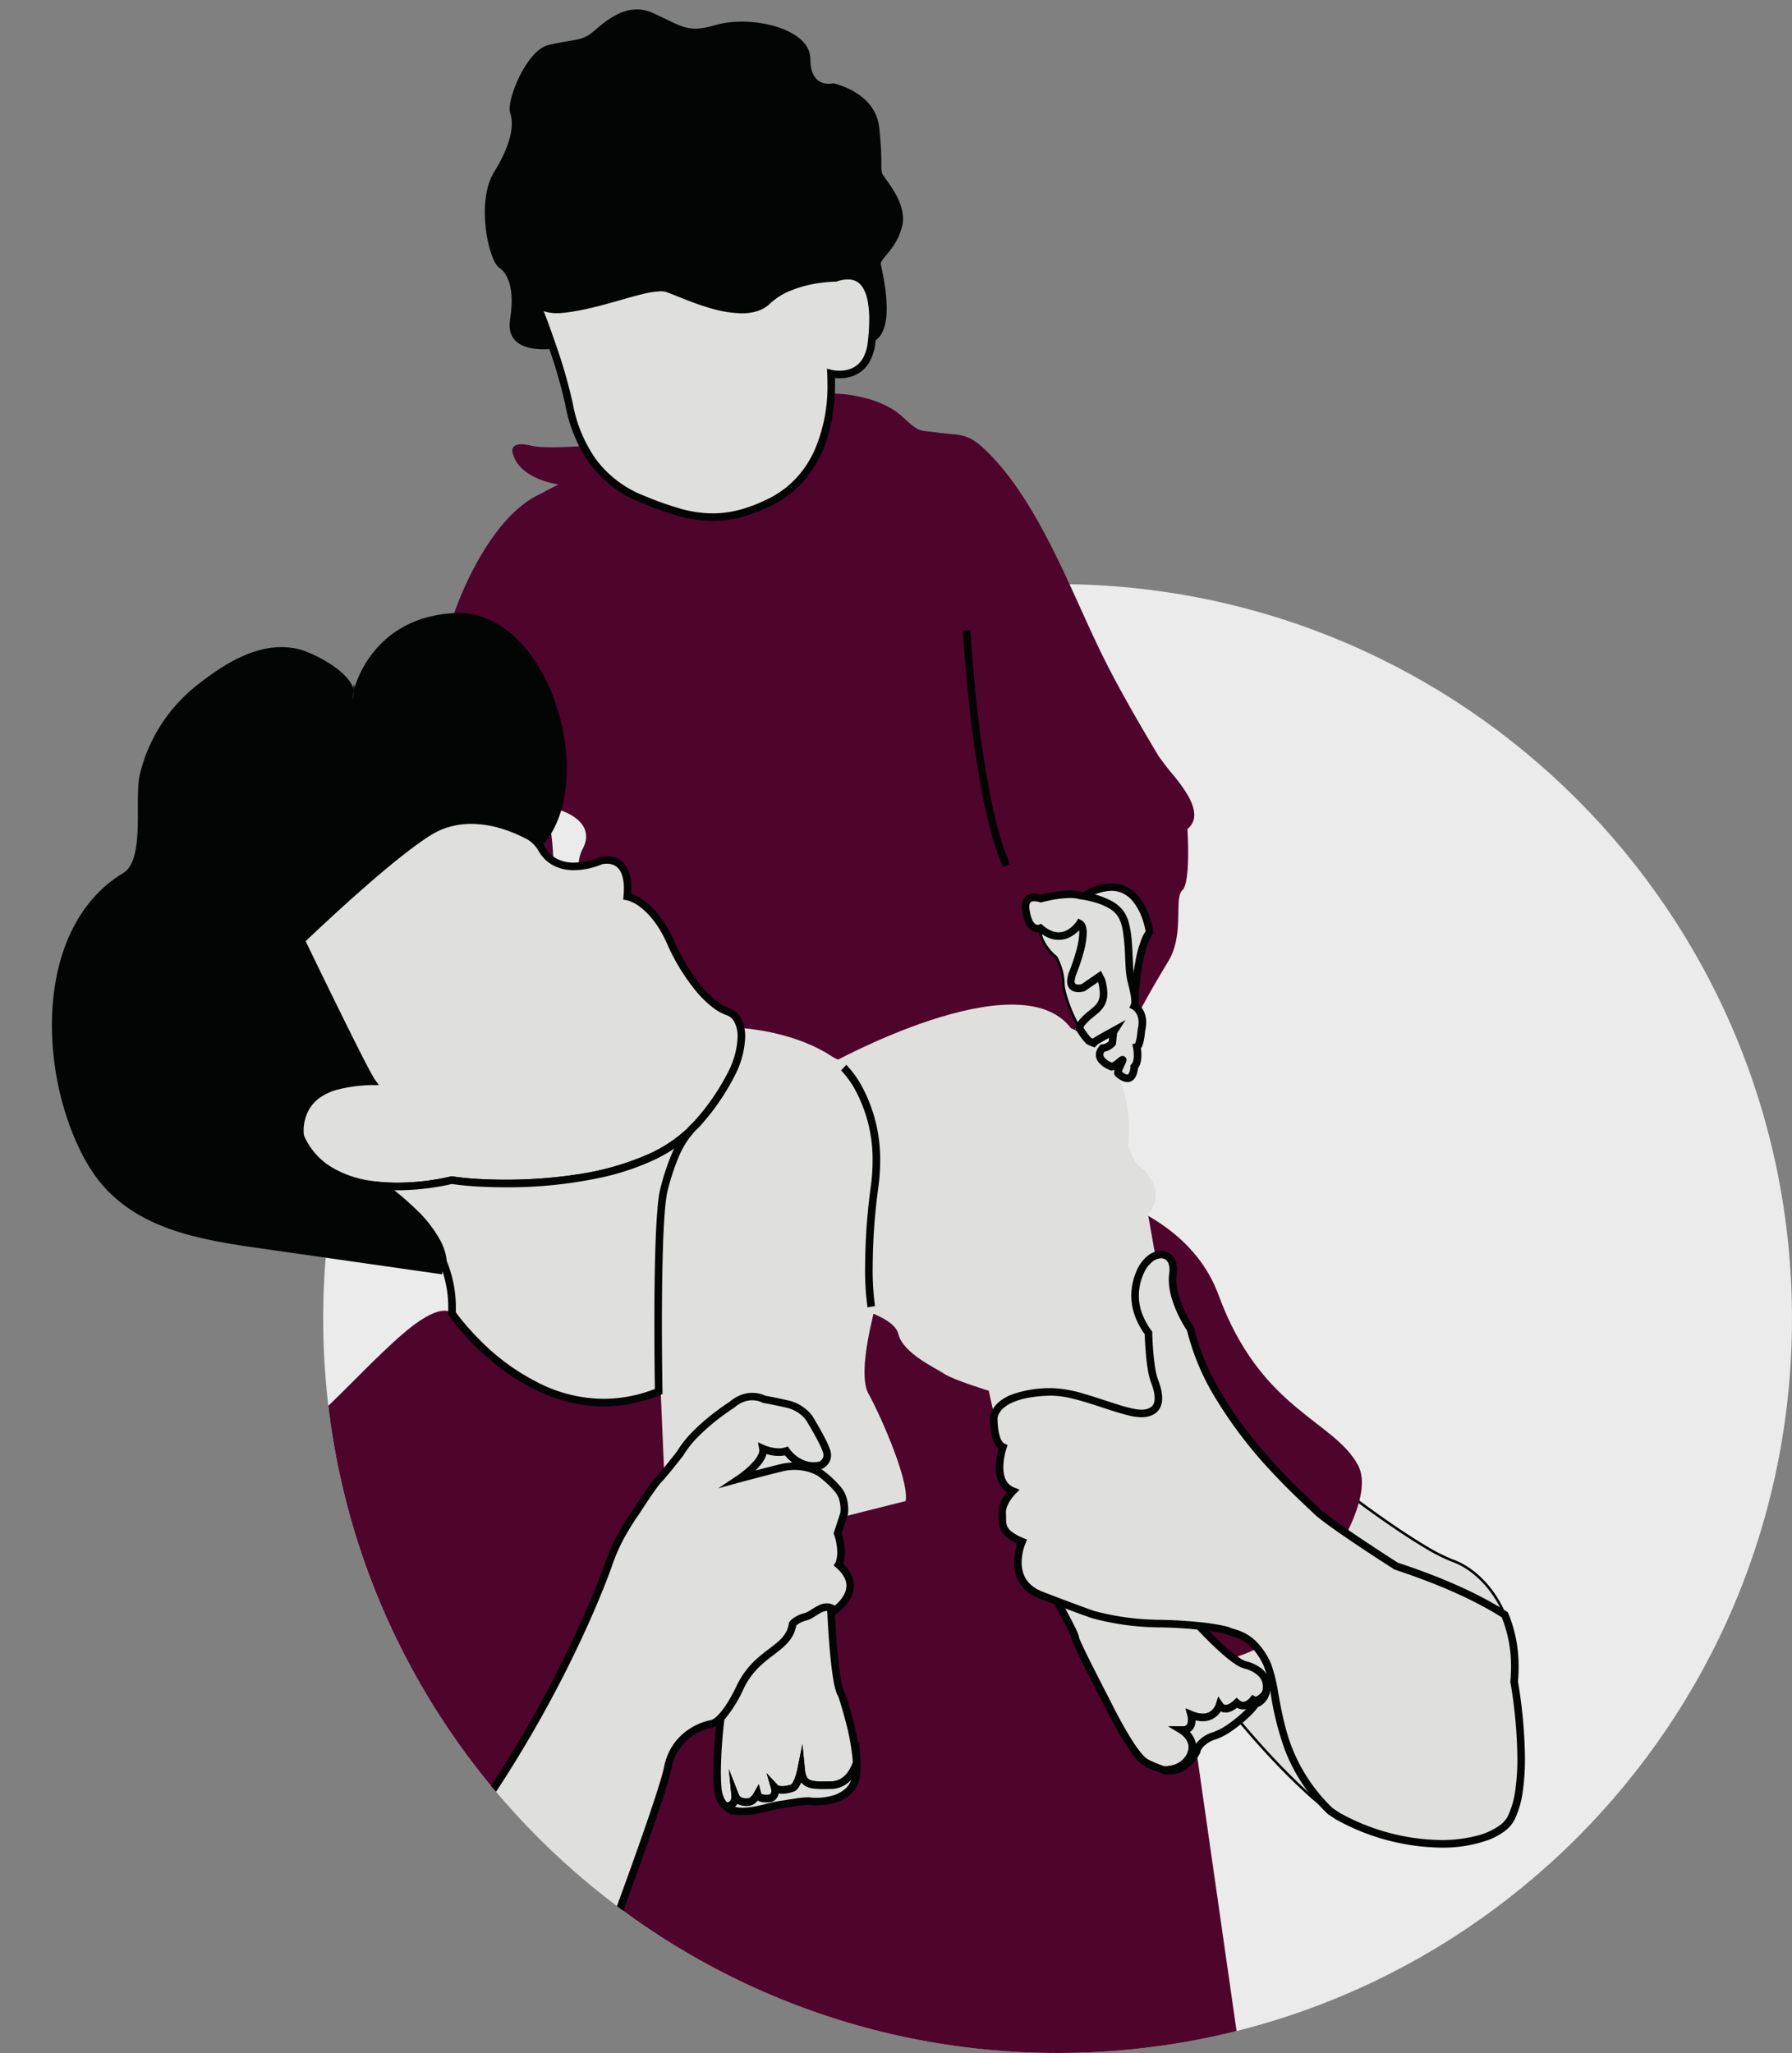 <svg xmlns="http://www.w3.org/2000/svg" xmlns:xlink="http://www.w3.org/1999/xlink" width="570.616" height="653.695" viewBox="0 0 570.616 653.695">
  <rect x="0" y="0" width="570.616" height="653.695" fill="#808080" stroke="none"/>
  <defs>
    <clipPath id="clip-path">
      <path id="Path_4147" data-name="Path 4147" d="M4144.284,2253.862c129.148,0,354.772,290.695,354.772,419.846s-104.7,233.849-233.849,233.849-233.851-104.7-233.851-233.849c0-33.709-109.808-.355-102.572-66.6C3941.7,2488.848,4023.274,2254.862,4144.284,2253.862Z" fill="none"/>
    </clipPath>
  </defs>
  <g id="Group_739" data-name="Group 739" transform="translate(-995.657 -2329.001)">
    <path id="Path_4212" data-name="Path 4212" d="M233.851,0C363,0,467.7,104.7,467.7,233.851S363,467.7,233.851,467.7,0,363,0,233.851,104.7,0,233.851,0Z" transform="translate(1098.57 2514.992)" fill="#ebebeb"/>
    <g id="Group_421" data-name="Group 421" transform="translate(-2932.783 75.139)">
      <g id="Group_404" data-name="Group 404" clip-path="url(#clip-path)">
        <g id="Group_403" data-name="Group 403">
          <path id="Path_4095" data-name="Path 4095" d="M4258.113,2577.859c4.245-.394,6.961.238,8.668,1.061a8.545,8.545,0,0,1-.893-1.4C4265.382,2576.5,4262.443,2576.783,4258.113,2577.859Z" fill="#fff"/>
          <path id="Path_4096" data-name="Path 4096" d="M4258.113,2577.859l.042.45c.878-.082,1.687-.119,2.433-.119a13.7,13.7,0,0,1,6,1.137l1.719.83-1.164-1.512a8.16,8.16,0,0,1-.846-1.332,1.246,1.246,0,0,0-.381-.443,2.133,2.133,0,0,0-.836-.341,5.374,5.374,0,0,0-1.083-.095,27.49,27.49,0,0,0-5.989.986l.151.889-.042-.45.11.438a26.813,26.813,0,0,1,5.77-.959,3.74,3.74,0,0,1,1.11.131.983.983,0,0,1,.274.13.337.337,0,0,1,.107.119,9.077,9.077,0,0,0,.938,1.478l.359-.276.2-.407a14.587,14.587,0,0,0-6.389-1.227c-.775,0-1.613.038-2.516.122l.041.451.11.438Z" fill="#1a1818"/>
          <path id="Path_4097" data-name="Path 4097" d="M4266.781,2578.92l-.359.276a11.28,11.28,0,0,0,5.016,3.557,12.975,12.975,0,0,0,2.855.74l.675.074-1.156-3.931-4.463,1.182.116.437.415-.18a5.869,5.869,0,0,0-2.9-2.562l-1.716-.829,1.161,1.512.359-.276-.2.407a6.331,6.331,0,0,1,2,1.445,3.545,3.545,0,0,1,.38.5c.037.059.062.1.076.132l.015.029v0l.178-.081-.179.078v0l.178-.081-.179.078.155.357,3.988-1.056.716,2.435.434-.127.049-.45h-.009a12.38,12.38,0,0,1-2.767-.741,10.3,10.3,0,0,1-4.477-3.207l-.358.275-.2.407Z" fill="#1a1818"/>
          <path id="Path_4098" data-name="Path 4098" d="M4407.614,2768.039c-3.889-9.288-10.674-15.1-16.536-17.209-9.511-3.414-30.241-19.022-30.241-19.022l-5.093,9.272c7.613,5.3,17.287,11.457,17.287,11.457C4389.848,2758.07,4400.717,2763.6,4407.614,2768.039Z" fill="#dfdfde"/>
          <path id="Path_4099" data-name="Path 4099" d="M4407.614,2768.039l.371-.155c-3.934-9.388-10.785-15.281-16.772-17.432a55.742,55.742,0,0,1-8.668-4.381c-4.906-2.905-10.275-6.553-14.416-9.473-2.07-1.461-3.833-2.739-5.078-3.652-.623-.456-1.116-.821-1.454-1.072s-.518-.387-.518-.388l-.371-.279-5.491,10,.3.207c7.624,5.308,17.3,11.465,17.3,11.467l.042.026.048.016c16.79,5.525,27.628,11.042,34.491,15.458l1.089.7-.5-1.194-.371.155.217-.339c-6.93-4.459-17.831-10-34.675-15.545l-.125.382.216-.339-.43-.274c-1.953-1.25-10.191-6.542-16.843-11.175l-.23.331.353.193,5.093-9.271-.353-.194-.242.321s5.19,3.907,11.57,8.242c3.19,2.168,6.678,4.443,9.97,6.392a56.387,56.387,0,0,0,8.807,4.446c5.738,2.056,12.457,7.8,16.3,16.985l.371-.155.217-.339Z" fill="#030504"/>
          <path id="Path_4100" data-name="Path 4100" d="M4330.82,2768.04l-21.692,14.967c9,14.877,33.889,42.875,45.263,49.11l-2.334-1.54C4333.8,2813.025,4334.61,2777.449,4330.82,2768.04Z" fill="#dfdfde"/>
          <path id="Path_4101" data-name="Path 4101" d="M4330.82,2768.04l-.228-.331-22,15.182.2.324c4.527,7.479,13.006,18.2,21.789,27.858,4.391,4.827,8.856,9.383,12.941,13.129a61.573,61.573,0,0,0,10.683,8.268l.415-.689-2.333-1.539-.222.335.279-.29c-9.028-8.674-13.383-21.88-15.928-34.114-1.273-6.116-2.1-11.985-2.84-16.921-.371-2.468-.723-4.7-1.1-6.622a27.655,27.655,0,0,0-1.274-4.741l-.188-.466-.413.286.228.331-.373.15a26.8,26.8,0,0,1,1.23,4.6c1.312,6.641,2.317,17.289,5,28.2s7.033,22.113,15.107,29.88l.025.025,2.365,1.561.222-.336.193-.352a60.85,60.85,0,0,1-10.526-8.156c-12.185-11.167-27.872-29.71-34.586-40.81l-.344.208.229.331,21.691-14.967-.228-.331-.373.15Z" fill="#030504"/>
          <path id="Path_4102" data-name="Path 4102" d="M4191.343,2386.968l19.51,14.633-45.849,20-9.755-3.414Z" fill="#d3d0d0"/>
          <path id="Path_4103" data-name="Path 4103" d="M4191.38,2388.034c.019.9-1.213,2.56-3.337,4.851-.534.573-1.117,1.183-1.765,1.834a26.193,26.193,0,0,1-2.2,1.9c-.773.607-1.582,1.2-2.391,1.878-.789.661-1.664,1.5-2.567,2.382s-1.869,1.837-2.916,2.759c-1,.861-1.986,1.812-3.048,2.827a36.86,36.86,0,0,1-3.421,2.983c-1.223.917-2.49,1.726-3.679,2.66a21.219,21.219,0,0,0-3.281,3.368,21.879,21.879,0,0,1-1.787,1.9,23.061,23.061,0,0,1-2.038,1.61l-1.868,1.314-.905-4.75a26.009,26.009,0,0,0,2.614,1.055c1.641.555,3.365,1,5.114,1.524l2.085.668-2.169.081c5.3-2.468,10.491-4.825,15.514-7.115l4.185-1.906c1.46-.66,2.9-1.161,4.258-1.656a39.044,39.044,0,0,0,3.816-1.574l3.649-1.761c1.2-.569,2.421-1.134,3.659-1.579,1.217-.443,2.366-.794,3.42-1.145.527-.174,1.031-.347,1.51-.524s.924-.361,1.419-.561l2.711-1.1,1.852-.745-.522,4.48c-.826-.648-1.437-1.14-1.961-1.6l-2.1-1.867c-.991-.9-1.962-1.815-2.856-2.682-.8-.8-1.673-1.528-2.533-2.283a31.984,31.984,0,0,1-2.515-2.411c-.807-.882-1.493-1.759-2.119-2.58-1.242-1.647-2.217-3.021-2.909-4.032a4.962,4.962,0,0,1-1.048-2c.031-.306.5-.2,1.366.327a34.4,34.4,0,0,1,3.5,2.676c.705.582,1.469,1.215,2.248,1.784s1.693,1.158,2.719,1.819a35.086,35.086,0,0,1,3.407,2.418q1.638,1.343,3.381,2.807l2.363,2.059c.535.476,1.148.986,1.985,1.665l.17.139a2.192,2.192,0,0,1,.319,3.086,2.221,2.221,0,0,1-.944.676l-2.033.749-2.682,1-.722.267-.8.281c-.538.182-1.086.351-1.638.514-1.105.328-2.227.631-3.33.987-.556.179-1.084.365-1.643.587s-1.139.463-1.727.717l-3.695,1.621a42.558,42.558,0,0,1-4.118,1.541c-1.4.452-2.78.869-4.087,1.387l-4.22,1.718-16.059,6.554h0l-1.688-.636c-1.65-.587-3.375-1.089-5.1-1.691a29.694,29.694,0,0,1-2.932-1.194l.035.183,1.833-1.295a24.645,24.645,0,0,0,1.956-1.529,17.171,17.171,0,0,0,1.67-1.758,29.9,29.9,0,0,1,3.638-3.925c1.339-1.134,2.67-2.056,3.864-3.006a37.506,37.506,0,0,0,3.347-3.07c1.085-1.086,2.184-2.2,3.3-3.2,1.02-.929,2.008-1.926,2.994-2.891s1.951-1.892,2.965-2.725c1-.812,1.907-1.445,2.724-2.029s1.539-1.11,2.18-1.631c.692-.579,1.344-1.114,1.924-1.566C4190.046,2387.817,4191.363,2387.137,4191.38,2388.034Z" fill="#c9c9c9"/>
          <path id="Path_4104" data-name="Path 4104" d="M4302.462,2501.141a84.693,84.693,0,0,1-5.224-6.722c-6.845-11.534-13.642-23.136-19.4-35.26-9.424-19.832-19.932-47.574-36.375-62.715-5.434-5-8.173-3.927-14.6-4.87-5.781-.847-5.36.277-10.882-4.85-8.048-7.56-22.193-7.56-22.193-7.56l-68.041,15.608s-21.624,2.6-28.289.975-5.854,1.951-5.854,1.951c1.789,8.78,14.633,10.406,14.633,10.406l-6.178,3.251c-17.234,8.292-26.989,37.72-26.989,37.72a10.894,10.894,0,0,1-4.552,11.706c-6.666,4.714-9.1,20.81-11.382,24.062s-5.2,10.731-5.2,10.731l-4.552,13.331,60.156,51.539,57.229,20.811,2.982.362,16.365,5.979s9.1,2.439,10.568,3.414,24.063-.487,37.069-8.129,7.642-1.138,21.462-4.227a39.162,39.162,0,0,1,4.906-.8c4.33-1.075,7.269-1.355,7.775-.342a8.545,8.545,0,0,0,.893,1.4,5.451,5.451,0,0,1,2.684,2.335l4.037-1.069,18.074-4.784s3.415-6.5,8.78-15.283,1.788-20.16,4.552-22.761,1.626-19.511,1.631-19.514C4311.574,2513.667,4306.93,2506.749,4302.462,2501.141Zm-203.06,43.37c9.918-7.478,2.764-34.793,2.277-37.719s4.552-11.381,4.552-11.381-1.626,15.771.975,16.584,10.731,4.552,6.829,12.031,1.626,15.933,1.626,15.933Zm67.709,31.361a3.7,3.7,0,0,1,.9-.958A3.7,3.7,0,0,0,4167.111,2575.872Zm74.064-63.064h0l3.8-10.081Zm7.479-19.836h0l-.7,5.3Zm4.15,30.549a114.42,114.42,0,0,1-5.574-17.335A114.42,114.42,0,0,0,4252.8,2523.521Zm-5.676-17.765c-.065-.273-.1-.428-.1-.428S4247.064,2505.483,4247.128,2505.756Zm4.124,22.566a12.64,12.64,0,0,1,1.287,3.581A12.64,12.64,0,0,0,4251.252,2528.322Z" fill="#4f042c"/>
          <path id="Path_4105" data-name="Path 4105" d="M4072.332,2672.058s-3.17-4.633-16.827,7.56-25.363,26.339-33.168,30.241-17.929,12.85-22.436,32.679c-1.219,5.366-.244,106.574,0,108.769s-4.877,18.291,5.365,13.657,56.142-5.168,56.142-5.168l18-27.511,25.606,91.941,220.22-2.439-19.51-136.083s19.51-3.658,25.851-8.779,37.069-42.191,29.265-56.579-30.972-17.559-44.385-54.141-69.261-37.8-69.261-37.8l-84.869,41.459-24.143,27.071S4093.793,2704.738,4072.332,2672.058Z" fill="#4f042c"/>
          <path id="Path_4106" data-name="Path 4106" d="M4162.566,2825.7c.976,2.5,4.268,1.951,4.268,1.951,1.463,0,2.8-2.439,2.8-2.439.488,1.951,4.268,1.219,4.268,1.219,1.951-.914,1.22-3.413,1.22-3.413,1.524,1.645,5.487.243,5.487.243,1.829-.366,2.927-5.853,2.927-5.853.487,5,2.926,5,9.511,4.878,5.654-.1,7.707-5.593,8.175-7.145-.439-8.9-4.761-21.633-4.761-21.633-3.9-5.121-4.39-59.505-4.39-59.505l-32.923,58.286s-3.171,18.656-2.195,30.729c.261,3.226,1.38,5.181,2.975,6.309l-.048-.335C4162.871,2828.809,4162.566,2825.7,4162.566,2825.7Z" fill="#dfdfde"/>
          <path id="Path_4107" data-name="Path 4107" d="M4162.566,2825.7l-1.124.439a4.12,4.12,0,0,0,.977,1.477,4.51,4.51,0,0,0,1.95,1.074,6.472,6.472,0,0,0,1.705.218,6.137,6.137,0,0,0,.957-.067l-.2-1.19v1.206a2.719,2.719,0,0,0,.967-.182,4.093,4.093,0,0,0,1.252-.789,7.884,7.884,0,0,0,1.185-1.369,8.37,8.37,0,0,0,.458-.724l-1.058-.581-1.17.293a2.628,2.628,0,0,0,.717,1.252,3.474,3.474,0,0,0,1.629.847,6.728,6.728,0,0,0,1.566.168,10.142,10.142,0,0,0,1.755-.156l.147-.029.136-.063a3.54,3.54,0,0,0,1.033-.727,3.461,3.461,0,0,0,.828-1.411,4.478,4.478,0,0,0,.188-1.313,5.363,5.363,0,0,0-.183-1.4l-1.158.34-.886.819a3.531,3.531,0,0,0,1.59.963,5.754,5.754,0,0,0,1.664.224,10.7,10.7,0,0,0,2.417-.311,11.4,11.4,0,0,0,1.1-.314l-.4-1.138.237,1.183a2.581,2.581,0,0,0,1.222-.644,4.425,4.425,0,0,0,.7-.831,9.438,9.438,0,0,0,.865-1.688,20.759,20.759,0,0,0,.8-2.46c.18-.685.275-1.159.279-1.177l-1.183-.236-1.2.117a9.1,9.1,0,0,0,.72,2.985,4.624,4.624,0,0,0,1.215,1.614,4.772,4.772,0,0,0,1.279.76,8.373,8.373,0,0,0,2.28.524,26.378,26.378,0,0,0,2.771.114c.759,0,1.578-.014,2.468-.03h0a8.788,8.788,0,0,0,4.161-1.094,10.29,10.29,0,0,0,3.721-3.715,14.227,14.227,0,0,0,1.426-3.193l.061-.2-.011-.208a54.1,54.1,0,0,0-.949-7.3,124.884,124.884,0,0,0-3.875-14.658l-.063-.186-.119-.157a2.155,2.155,0,0,1-.218-.39,10.622,10.622,0,0,1-.562-1.745,52.456,52.456,0,0,1-.98-5.771c-.516-4.123-.925-9.377-1.246-14.926-.482-8.324-.766-17.317-.93-24.225-.082-3.454-.134-6.387-.165-8.456-.016-1.035-.026-1.854-.033-2.413s-.009-.858-.009-.859l-.041-4.506L4158,2791.879l-.036.208c0,.014-.6,3.534-1.2,8.514a152.031,152.031,0,0,0-1.2,17.3c0,1.809.057,3.566.19,5.218a11.984,11.984,0,0,0,1.109,4.38,7.439,7.439,0,0,0,2.372,2.817l2.3,1.624-.453-3.117-1.194.173.073,1.2a4.206,4.206,0,0,0,2.045-.627,3.574,3.574,0,0,0,.992-.949,4.243,4.243,0,0,0,.663-1.539,5.4,5.4,0,0,0,.125-1.143c0-.2-.012-.323-.015-.356l-1.2.118-1.124.439,1.124-.439-1.2.118.436-.043-.437.034v.009l.436-.043-.437.034s0,.052,0,.129a2.881,2.881,0,0,1-.05.54,1.782,1.782,0,0,1-.387.864,1.162,1.162,0,0,1-.384.279,2.022,2.022,0,0,1-.737.167l-1.309.08.237,1.633,1.194-.174.7-.985a5.009,5.009,0,0,1-1.6-1.919,9.582,9.582,0,0,1-.865-3.5c-.127-1.569-.183-3.264-.183-5.023a149.98,149.98,0,0,1,1.182-17.008c.3-2.463.592-4.565.814-6.051.111-.743.2-1.331.268-1.733.032-.2.057-.355.075-.459s.025-.155.025-.155l-1.189-.2,1.051.593,32.923-58.286-1.051-.593-1.206.01c0,.008.122,13.612.732,27.873.306,7.132.733,14.426,1.331,20.286.3,2.932.642,5.5,1.04,7.541a23.687,23.687,0,0,0,.651,2.651,9.424,9.424,0,0,0,.388,1.023,4.43,4.43,0,0,0,.494.852l.96-.731-1.143.388.012.034c.121.359,1.194,3.58,2.286,7.766a72.007,72.007,0,0,1,2.4,13.5l1.205-.06-1.155-.349a11.373,11.373,0,0,1-1.926,3.705,7.224,7.224,0,0,1-2.084,1.792,6.363,6.363,0,0,1-3.033.79h0c-.889.016-1.7.03-2.425.03a20.957,20.957,0,0,1-2.882-.146,5.118,5.118,0,0,1-1.343-.35,2.238,2.238,0,0,1-.609-.386,2.446,2.446,0,0,1-.628-.982,7.66,7.66,0,0,1-.4-1.954l-.789-8.091-1.6,7.971,0,.01a21.472,21.472,0,0,1-.773,2.736,8.553,8.553,0,0,1-.783,1.668,2.149,2.149,0,0,1-.351.431.51.51,0,0,1-.087.065l-.006,0,.016.035-.012-.036h0l.016.035-.012-.036.049.147-.031-.152-.018.005.049.147-.031-.152-.083.016-.082.03.071.2-.07-.2h0l.071.2-.07-.2c-.017.006-.385.133-.907.254a8.365,8.365,0,0,1-1.811.234,3.367,3.367,0,0,1-.962-.12,1.123,1.123,0,0,1-.521-.294l-3.486-3.763,1.443,4.923.69-.2-.692.2,0,.008.69-.2-.692.2,0,.011a3.018,3.018,0,0,1,.085.713,1.855,1.855,0,0,1-.144.769.974.974,0,0,1-.184.269,1.123,1.123,0,0,1-.331.228l.512,1.092-.228-1.184.013.067-.013-.068h0l.013.067-.013-.068a7.825,7.825,0,0,1-1.3.113,3.677,3.677,0,0,1-1.245-.177.791.791,0,0,1-.264-.152.207.207,0,0,1-.062-.111l-.746-2.983-1.482,2.7.591.324-.59-.327v0l.591.324-.59-.327s-.018.033-.053.092a6.953,6.953,0,0,1-.846,1.134,2.854,2.854,0,0,1-.56.476,1.022,1.022,0,0,1-.2.1.294.294,0,0,1-.089.018h-.1l-.1.017.12.725-.114-.726h-.006l.12.725-.114-.726h-.008a4.3,4.3,0,0,1-.561.034,3.726,3.726,0,0,1-1.413-.252,1.893,1.893,0,0,1-.57-.367,1.681,1.681,0,0,1-.4-.615l-3.18-8.149.856,8.706Z" fill="#030504"/>
          <path id="Path_4108" data-name="Path 4108" d="M4176.223,2828.627c5.366-.854,8.9-1.464,10.243-1.22s12.316.731,14.389-7.072a17.587,17.587,0,0,0,.371-5.194c-.468,1.552-2.521,7.04-8.175,7.145-6.585.122-9.024.122-9.511-4.878,0,0-1.1,5.487-2.927,5.853,0,0-3.963,1.4-5.487-.243,0,0,.731,2.5-1.22,3.413,0,0-3.78.732-4.268-1.219,0,0-1.341,2.439-2.8,2.439,0,0-3.292.549-4.268-1.951,0,0,.305,3.109-2.682,3.292l.048.335C4164.307,2832.422,4172.292,2829.252,4176.223,2828.627Z" fill="#dfdfde"/>
          <path id="Path_4109" data-name="Path 4109" d="M4176.223,2828.627l.19,1.191c2.28-.363,4.225-.681,5.8-.906a28,28,0,0,1,3.5-.353,3.079,3.079,0,0,1,.536.035h0a7.865,7.865,0,0,0,.808.088c.337.022.748.038,1.22.038a20.46,20.46,0,0,0,7.457-1.338,11.6,11.6,0,0,0,3.8-2.434,9.314,9.314,0,0,0,2.483-4.3,16.282,16.282,0,0,0,.448-4.1c0-.478-.013-.967-.038-1.464l-.343-6.963-2.017,6.673a11.373,11.373,0,0,1-1.926,3.705,7.224,7.224,0,0,1-2.084,1.792,6.363,6.363,0,0,1-3.033.79h0c-.888.017-1.7.031-2.424.031a21.126,21.126,0,0,1-2.882-.147,5.16,5.16,0,0,1-1.343-.349,2.263,2.263,0,0,1-.609-.387,2.446,2.446,0,0,1-.628-.982,7.66,7.66,0,0,1-.4-1.954l-.789-8.091-1.6,7.971,0,.01a21.472,21.472,0,0,1-.773,2.736,8.553,8.553,0,0,1-.783,1.668,2.149,2.149,0,0,1-.351.431.51.51,0,0,1-.087.065l-.006,0,.016.035-.012-.036h0l.016.035-.012-.036.049.147-.031-.152-.018.005.049.147-.031-.152-.085.017-.08.029.075.212-.074-.213h0l.075.212-.074-.213c-.017.006-.385.133-.907.254a8.365,8.365,0,0,1-1.811.234,3.372,3.372,0,0,1-.962-.12,1.123,1.123,0,0,1-.521-.294l-3.483-3.757,1.44,4.916.718-.21-.721.2,0,.007.718-.21-.721.2,0,.011a3.026,3.026,0,0,1,.085.713,1.855,1.855,0,0,1-.144.769.989.989,0,0,1-.184.269,1.123,1.123,0,0,1-.331.228l.512,1.092-.229-1.184.013.067-.013-.067h0l.013.067-.013-.067a7.97,7.97,0,0,1-1.3.112,3.628,3.628,0,0,1-1.245-.177.791.791,0,0,1-.264-.152.207.207,0,0,1-.062-.111l-.746-2.983-1.482,2.7.591.324-.59-.327v0l.591.324-.59-.327s-.018.033-.053.092a6.953,6.953,0,0,1-.846,1.134,2.854,2.854,0,0,1-.56.476,1.022,1.022,0,0,1-.2.1.294.294,0,0,1-.089.018h-.1l-.1.017.122.729-.116-.73h-.006l.122.729-.116-.73h-.007a4.311,4.311,0,0,1-.561.034,3.707,3.707,0,0,1-1.413-.252,1.893,1.893,0,0,1-.57-.367,1.691,1.691,0,0,1-.4-.615l-3.174-8.129.849,8.686.426-.042-.426.033v.009l.426-.042-.426.033s0,.053,0,.129a2.881,2.881,0,0,1-.05.54,1.787,1.787,0,0,1-.387.864,1.162,1.162,0,0,1-.384.279,2.022,2.022,0,0,1-.737.167l-1.309.08.312,2.145.423.3a8.057,8.057,0,0,0,2.736,1.223,12.391,12.391,0,0,0,2.985.333,29.258,29.258,0,0,0,6.406-.888c1.007-.232,1.96-.475,2.819-.683s1.623-.383,2.231-.479h0l-.19-1.191-.189-1.192c-.733.116-1.544.3-2.421.517-1.315.319-2.778.7-4.267,1a22.935,22.935,0,0,1-4.389.508,9.989,9.989,0,0,1-2.4-.262,5.657,5.657,0,0,1-1.925-.851l-.7.985,1.194-.173-.048-.335-1.194.173.074,1.2a4.206,4.206,0,0,0,2.044-.627,3.56,3.56,0,0,0,.992-.95,4.255,4.255,0,0,0,.663-1.538,5.4,5.4,0,0,0,.125-1.143c0-.2-.012-.323-.015-.355l-1.2.117-1.124.439a4.107,4.107,0,0,0,.977,1.476,4.5,4.5,0,0,0,1.95,1.075,6.467,6.467,0,0,0,1.705.218,6.16,6.16,0,0,0,.958-.067l-.2-1.19v1.206a2.719,2.719,0,0,0,.967-.182,4.093,4.093,0,0,0,1.252-.789,7.884,7.884,0,0,0,1.185-1.369,8.37,8.37,0,0,0,.458-.724l-1.058-.581-1.17.293a2.628,2.628,0,0,0,.717,1.252,3.474,3.474,0,0,0,1.629.847,6.728,6.728,0,0,0,1.566.168,10.03,10.03,0,0,0,1.755-.156l.148-.029.136-.063a3.535,3.535,0,0,0,1.032-.727,3.461,3.461,0,0,0,.828-1.411,4.482,4.482,0,0,0,.188-1.313,5.374,5.374,0,0,0-.183-1.4l-1.158.34-.885.82a3.529,3.529,0,0,0,1.589.962,5.75,5.75,0,0,0,1.664.224,10.8,10.8,0,0,0,2.418-.31c.644-.153,1.074-.305,1.1-.315l-.4-1.138.237,1.183a2.581,2.581,0,0,0,1.222-.644,4.425,4.425,0,0,0,.7-.831,9.438,9.438,0,0,0,.865-1.688,20.759,20.759,0,0,0,.8-2.46c.18-.685.275-1.159.279-1.177l-1.183-.236-1.2.117a9.1,9.1,0,0,0,.72,2.985,4.624,4.624,0,0,0,1.215,1.614,4.772,4.772,0,0,0,1.279.76,8.373,8.373,0,0,0,2.28.524,26.628,26.628,0,0,0,2.771.115c.759,0,1.578-.015,2.469-.031h0a8.788,8.788,0,0,0,4.161-1.094,10.29,10.29,0,0,0,3.721-3.715,14.227,14.227,0,0,0,1.426-3.193l-1.155-.349-1.205.06q.034.693.035,1.345a13.9,13.9,0,0,1-.368,3.479,6.876,6.876,0,0,1-1.845,3.206,10.455,10.455,0,0,1-4.761,2.49,19.707,19.707,0,0,1-4.8.587c-.419,0-.78-.014-1.059-.033s-.484-.044-.538-.055h.006a5.421,5.421,0,0,0-.978-.075,29.768,29.768,0,0,0-3.842.377c-1.609.231-3.559.55-5.833.912h0Z" fill="#030504"/>
          <path id="Path_4110" data-name="Path 4110" d="M4307.489,2812.835c2.378-5-2.682-8.048-2.682-8.048,4.268.061,2.926-4.877,2.926-4.877,7.194,2.987,9.023-3.048,9.023-3.048,1.952,2.865,5.488-.732,5.488-.732,2.682,2.378,5.243-.975,5.243-.975,1.524.914,3.658-1.708,3.658-1.708l.115.035a6.762,6.762,0,0,0,.373-1.315c.671-3.719-1.585-6.828-6.707-8.17s-18.169-16.217-18.169-16.217l-42.678-5.671s6.646,11.767,6.707,13.17,8.718,17.925,10.121,20.729,8.048,16.035,11.95,18.779a36.2,36.2,0,0,0,6.1,2.682C4305.538,2817.652,4307.489,2812.835,4307.489,2812.835Z" fill="#dfdfde"/>
          <path id="Path_4111" data-name="Path 4111" d="M4307.489,2812.835l1.09.518a7.3,7.3,0,0,0,.752-3.152,6.571,6.571,0,0,0-.631-2.8,9.21,9.21,0,0,0-3.271-3.651l-.622,1.033-.01,1.207h.087a4.764,4.764,0,0,0,2.073-.424,3.59,3.59,0,0,0,1.125-.836,3.979,3.979,0,0,0,.862-1.627,5.908,5.908,0,0,0,.2-1.562,8,8,0,0,0-.242-1.951l-1.164.316-.463,1.114a10.8,10.8,0,0,0,4.139.922,6.748,6.748,0,0,0,3.154-.742,6.889,6.889,0,0,0,2.624-2.475,6.8,6.8,0,0,0,.724-1.517l-1.155-.35-1,.679a3.809,3.809,0,0,0,1.344,1.245,3.351,3.351,0,0,0,1.588.39,4.584,4.584,0,0,0,1.754-.38,8.25,8.25,0,0,0,1.882-1.137,8.878,8.878,0,0,0,.777-.683l-.86-.846-.8.9a4.744,4.744,0,0,0,1.4.878,3.886,3.886,0,0,0,1.44.277,4.316,4.316,0,0,0,1.755-.389,6.373,6.373,0,0,0,1.741-1.188,6.485,6.485,0,0,0,.669-.724l-.959-.732-.62,1.034a2.56,2.56,0,0,0,1.33.365,3.5,3.5,0,0,0,1.609-.433,7.209,7.209,0,0,0,1.614-1.205,8.759,8.759,0,0,0,.661-.707l-.936-.762-.351,1.155.115.035,1.062.322.41-1.031a7.975,7.975,0,0,0,.439-1.547,8.239,8.239,0,0,0,.135-1.469,7.139,7.139,0,0,0-.517-2.7,7.767,7.767,0,0,0-2.641-3.307,13.188,13.188,0,0,0-4.565-2.077,7.476,7.476,0,0,1-1.912-.935,38.639,38.639,0,0,1-4.825-3.822c-2.615-2.354-5.331-5.134-7.385-7.319-1.028-1.092-1.891-2.037-2.5-2.707-.3-.336-.541-.6-.7-.784l-.185-.209-.061-.07-.3-.341-45.528-6.049,1.191,2.108.283.505c.634,1.131,2.223,3.984,3.654,6.7.715,1.355,1.391,2.676,1.883,3.715.245.519.445.968.576,1.3.065.165.112.3.138.388.013.043.021.074.023.083v0l.453-.081-.459.02c0,.043.006.059.006.061l.453-.081-.459.02a2.107,2.107,0,0,0,.066.416,6.323,6.323,0,0,0,.235.709c.188.49.457,1.111.795,1.85,1.179,2.58,3.185,6.575,5.042,10.219.928,1.82,1.818,3.551,2.545,4.965s1.293,2.514,1.565,3.058c.7,1.409,2.726,5.438,5.073,9.478,1.175,2.022,2.43,4.047,3.658,5.765a28.962,28.962,0,0,0,1.818,2.316,10.833,10.833,0,0,0,1.786,1.667,12.616,12.616,0,0,0,1.816,1c1.019.48,2.155.933,3.045,1.271s1.528.558,1.536.561l.175.06.186.005c.134,0,.266,0,.4,0a11.459,11.459,0,0,0,4.39-.815,9.508,9.508,0,0,0,3.793-2.8,7.574,7.574,0,0,0,1.108-1.776l-1.119-.453,1.09.518-1.09-.518-1.118-.453.39.158-.387-.165,0,.007.39.158-.387-.165a6.265,6.265,0,0,1-1.532,1.986,7.16,7.16,0,0,1-2.137,1.306,9.113,9.113,0,0,1-3.388.6c-.109,0-.219,0-.331,0l-.032,1.206.393-1.141-.047-.016c-.237-.083-1.354-.477-2.583-.976-.614-.249-1.257-.524-1.824-.795a10.083,10.083,0,0,1-1.342-.742,8.48,8.48,0,0,1-1.367-1.292,35.506,35.506,0,0,1-2.987-4.074c-1.561-2.411-3.139-5.2-4.436-7.608s-2.317-4.44-2.775-5.357c-.359-.717-1.16-2.27-2.17-4.236-1.514-2.946-3.49-6.806-5.088-10.051-.8-1.622-1.5-3.091-2-4.2-.251-.556-.45-1.024-.58-1.363-.065-.168-.113-.3-.138-.39-.013-.043-.02-.072-.022-.078h0l-.567.1.575-.025a.454.454,0,0,0-.008-.08l-.567.1.575-.025a2.129,2.129,0,0,0-.053-.375,4.955,4.955,0,0,0-.194-.624c-.152-.407-.362-.888-.621-1.442-.9-1.93-2.392-4.73-3.667-7.068s-2.324-4.2-2.326-4.2l-1.051.593-.159,1.2,42.679,5.671.158-1.2-.907.795c.011.012,3.284,3.745,7.22,7.665,1.969,1.961,4.1,3.968,6.1,5.593a30.144,30.144,0,0,0,2.866,2.1,9.659,9.659,0,0,0,2.589,1.23,9.535,9.535,0,0,1,4.547,2.387,4.959,4.959,0,0,1,1.035,1.569,4.737,4.737,0,0,1,.34,1.791,5.867,5.867,0,0,1-.1,1.041,5.485,5.485,0,0,1-.306,1.083l1.121.446.351-1.154-.115-.035-.775-.236-.512.629.527.428-.525-.43,0,0,.527.428-.525-.43-.015.017a6.869,6.869,0,0,1-.889.866,3.663,3.663,0,0,1-.668.44,1.079,1.079,0,0,1-.442.134.154.154,0,0,1-.09-.021l-.924-.555-.655.857.448.342-.445-.346,0,0,.448.342-.445-.346a4.764,4.764,0,0,1-.762.739,3.511,3.511,0,0,1-.738.448,1.9,1.9,0,0,1-.75.17,1.47,1.47,0,0,1-.552-.108,2.342,2.342,0,0,1-.685-.44l-.858-.76-.8.817.532.522-.53-.524,0,0,.532.522-.53-.524-.016.016a7.477,7.477,0,0,1-1.065.847,4.852,4.852,0,0,1-.857.452,2.132,2.132,0,0,1-.756.166.923.923,0,0,1-.451-.106,1.4,1.4,0,0,1-.486-.474l-1.421-2.086-.731,2.415.468.142-.466-.149,0,.007.468.142-.466-.149a5.068,5.068,0,0,1-.943,1.592,4.2,4.2,0,0,1-1.265.993,4.33,4.33,0,0,1-1.987.443,8.44,8.44,0,0,1-3.213-.737l-2.273-.944.646,2.375.31-.085-.311.081v0l.31-.085-.311.081a5.9,5.9,0,0,1,.158,1.322,3.662,3.662,0,0,1-.086.831,2,2,0,0,1-.182.5,1.151,1.151,0,0,1-.462.475,2.246,2.246,0,0,1-1.112.23h-.068l-4.406-.034,3.774,2.274.378-.628-.382.626,0,0,.378-.628-.382.626.006,0a7.157,7.157,0,0,1,1.479,1.308,5.709,5.709,0,0,1,.882,1.369,4.147,4.147,0,0,1,.371,1.7,4.893,4.893,0,0,1-.518,2.116l-.016.032-.013.033Z" fill="#030504"/>
          <path id="Path_4112" data-name="Path 4112" d="M4309.44,2811.616s.366-3.292,5.731-5.06,12.743-8.963,12.926-10.121a4.686,4.686,0,0,0,3.163-2.953l-.115-.035s-2.134,2.622-3.658,1.708c0,0-2.561,3.353-5.243.975,0,0-3.536,3.6-5.488.732,0,0-1.829,6.035-9.023,3.048,0,0,1.342,4.938-2.926,4.877,0,0,5.06,3.049,2.682,8.048,0,0-1.951,4.817-8.535,4.634l.224.1C4302.621,2818.135,4306.447,2817.033,4309.44,2811.616Z" fill="#dfdfde"/>
          <path id="Path_4113" data-name="Path 4113" d="M4309.44,2811.616l1.2.133-.82-.091.818.111,0-.02-.82-.091.818.111-.125-.017.124.02v0l-.125-.017.124.02a3.528,3.528,0,0,1,.752-1.469,8.472,8.472,0,0,1,4.161-2.6,20.34,20.34,0,0,0,4.537-2.3,44.156,44.156,0,0,0,6.087-4.849,28.514,28.514,0,0,0,2.044-2.127,9.571,9.571,0,0,0,.652-.85,3.644,3.644,0,0,0,.238-.408,1.877,1.877,0,0,0,.182-.546l-1.192-.188.229,1.184a5,5,0,0,0,1.62-.69,6.2,6.2,0,0,0,2.435-3l.486-1.22-2.146-.652-.512.629.523.425-.521-.427,0,0,.523.425-.521-.427-.015.017a6.869,6.869,0,0,1-.889.866,3.723,3.723,0,0,1-.668.441,1.088,1.088,0,0,1-.442.133.149.149,0,0,1-.091-.022l-.924-.553-.654.856.432.33-.429-.334,0,0,.432.33-.429-.334a4.764,4.764,0,0,1-.762.739,3.511,3.511,0,0,1-.738.448,1.9,1.9,0,0,1-.75.17,1.451,1.451,0,0,1-.552-.108,2.342,2.342,0,0,1-.685-.44l-.858-.76-.8.817.516.508-.514-.51,0,0,.516.508-.514-.51-.016.016a7.477,7.477,0,0,1-1.065.847,4.852,4.852,0,0,1-.857.452,2.136,2.136,0,0,1-.756.166.923.923,0,0,1-.451-.106,1.4,1.4,0,0,1-.487-.475l-1.42-2.084-.731,2.414.458.139-.456-.146,0,.007.458.139-.456-.146a5.068,5.068,0,0,1-.943,1.592,4.185,4.185,0,0,1-1.265.993,4.33,4.33,0,0,1-1.987.443,8.451,8.451,0,0,1-3.214-.737l-2.271-.943.645,2.374.31-.085-.311.081v0l.31-.085-.311.081a5.908,5.908,0,0,1,.158,1.323,3.653,3.653,0,0,1-.086.83,1.987,1.987,0,0,1-.182.5,1.151,1.151,0,0,1-.462.475,2.257,2.257,0,0,1-1.112.23h-4.417l3.717,2.24.38-.632-.384.63,0,0,.38-.632-.384.63.006,0a7.141,7.141,0,0,1,1.479,1.309,5.7,5.7,0,0,1,.882,1.368,4.147,4.147,0,0,1,.371,1.7,4.885,4.885,0,0,1-.519,2.116l-.014.031-.014.034.39.158-.387-.165,0,.007.39.158-.387-.165a6.265,6.265,0,0,1-1.532,1.986,7.16,7.16,0,0,1-2.137,1.306,9.113,9.113,0,0,1-3.388.6c-.106,0-.218,0-.334,0l-5.964-.144,5.808,2.616.156.026a11.017,11.017,0,0,0,1.78.148,9.415,9.415,0,0,0,5.16-1.51,14.036,14.036,0,0,0,4.573-5.2l.117-.212.026-.239-1.2-.133-1.056-.584a11.647,11.647,0,0,1-3.763,4.335,6.988,6.988,0,0,1-3.858,1.129,8.526,8.526,0,0,1-1.389-.117l-.2,1.191.5-1.1-.225-.1-.5,1.1-.029,1.206c.129,0,.26,0,.392,0a11.459,11.459,0,0,0,4.39-.815,9.508,9.508,0,0,0,3.793-2.8,7.574,7.574,0,0,0,1.108-1.776l-1.119-.453,1.09.518a7.3,7.3,0,0,0,.752-3.152,6.575,6.575,0,0,0-.631-2.8,9.21,9.21,0,0,0-3.271-3.651l-.622,1.033v1.207h.077a4.785,4.785,0,0,0,2.073-.425,3.558,3.558,0,0,0,1.124-.835,3.964,3.964,0,0,0,.863-1.627,5.906,5.906,0,0,0,.2-1.561,8.012,8.012,0,0,0-.242-1.952l-1.164.316-.462,1.114a10.831,10.831,0,0,0,4.138.923,6.759,6.759,0,0,0,3.154-.743,6.889,6.889,0,0,0,2.624-2.475,6.8,6.8,0,0,0,.724-1.517l-1.155-.35-1,.679a3.818,3.818,0,0,0,1.344,1.245,3.339,3.339,0,0,0,1.588.39,4.565,4.565,0,0,0,1.754-.38,8.216,8.216,0,0,0,1.882-1.137,8.878,8.878,0,0,0,.777-.683l-.86-.846-.8.9a4.727,4.727,0,0,0,1.4.878,3.883,3.883,0,0,0,1.44.277,4.316,4.316,0,0,0,1.755-.389,6.4,6.4,0,0,0,1.742-1.188,6.531,6.531,0,0,0,.668-.724l-.959-.732-.619,1.035a2.564,2.564,0,0,0,1.329.364,3.49,3.49,0,0,0,1.609-.433,7.157,7.157,0,0,0,1.614-1.205,8.759,8.759,0,0,0,.661-.707l-.936-.762-.351,1.155.115.035.351-1.155-1.121-.446a3.763,3.763,0,0,1-1.485,1.854,3.1,3.1,0,0,1-.615.305c-.074.027-.129.043-.16.051l-.027.007.106.463-.09-.466-.016,0,.106.463-.09-.466-.831.16-.132.836.63.1-.593-.242a.688.688,0,0,0-.037.142l.63.1-.593-.242.121.049-.119-.054,0,0,.121.049-.119-.054a1.342,1.342,0,0,1-.1.169,8.53,8.53,0,0,1-.645.806,29.849,29.849,0,0,1-2.118,2.136,42.879,42.879,0,0,1-4.544,3.658,19.815,19.815,0,0,1-4.74,2.541,10.639,10.639,0,0,0-5.475,3.628,5.456,5.456,0,0,0-1.078,2.446l1.2.133-1.056-.584Z" fill="#030504"/>
          <path id="Path_4114" data-name="Path 4114" d="M4038.759,2875.532c5.69-4.065,20.16-16.421,20.16-16.421.506-.593,1.005-1.187,1.505-1.781-20.653-.592-51.523.184-60.523,9.341,0,0-1.775,43.313,1.913,78.2C4005.067,2910.772,4034.781,2878.373,4038.759,2875.532Z" fill="#dfdfde"/>
          <path id="Path_4115" data-name="Path 4115" d="M4038.759,2875.532l.7.982c1.459-1.043,3.438-2.584,5.6-4.321,6.493-5.209,14.634-12.161,14.639-12.165l.072-.062.062-.072c.51-.6,1.011-1.194,1.51-1.787l1.61-1.911-2.5-.072c-3.21-.092-6.666-.151-10.25-.151a205.361,205.361,0,0,0-29.788,1.857,70.686,70.686,0,0,0-12.591,2.955,23,23,0,0,0-8.79,5.04l-.326.332-.019.465c0,.011-.428,10.446-.428,25.2,0,15.333.461,35.326,2.347,53.173l2.4-.012c1.59-16.739,9.736-33.227,18.009-45.845a155.383,155.383,0,0,1,11.658-15.587c1.682-1.966,3.166-3.58,4.342-4.781.588-.6,1.1-1.1,1.517-1.481a11.073,11.073,0,0,1,.919-.778l-.7-.982-.7-.982a12.892,12.892,0,0,0-1.15.966c-.856.787-2,1.941-3.371,3.433a154.688,154.688,0,0,0-19.011,26.141c-6.689,11.589-12.55,25.425-13.912,39.667l1.2.115,1.2-.127c-1.872-17.705-2.334-37.638-2.333-52.92,0-7.355.106-13.635.213-18.073.053-2.22.106-3.979.146-5.183.02-.6.037-1.064.048-1.377s.019-.471.019-.472l-1.206-.049.861.846a20.7,20.7,0,0,1,7.871-4.456c5.173-1.828,11.942-3.01,19.221-3.718s15.079-.957,22.355-.957c3.558,0,6.991.059,10.181.15l.034-1.206-.923-.777c-.5.594-1,1.186-1.5,1.774l.918.784-.784-.918-.63.537c-1.421,1.208-5.055,4.287-8.952,7.5-1.948,1.609-3.961,3.252-5.795,4.712s-3.488,2.738-4.7,3.6Z" fill="#030504"/>
          <path id="Path_4116" data-name="Path 4116" d="M4040.872,2476.226a4.694,4.694,0,0,0,.211-2.547C4040.448,2476.029,4040.5,2477.226,4040.872,2476.226Z" fill="#fff"/>
          <path id="Path_4117" data-name="Path 4117" d="M4040.872,2476.226l.424.159a5.089,5.089,0,0,0,.325-1.79,5.416,5.416,0,0,0-.094-1l-.363-1.952-.518,1.917c-.174.646-.3,1.209-.381,1.671a6.787,6.787,0,0,0-.121,1.082,1.292,1.292,0,0,0,.031.308.579.579,0,0,0,.093.206.481.481,0,0,0,.146.135.487.487,0,0,0,.249.069.5.5,0,0,0,.231-.058.548.548,0,0,0,.179-.153,1.089,1.089,0,0,0,.123-.2c.034-.07.066-.147.1-.236l-.423-.159-.423-.159a1.415,1.415,0,0,1-.085.193l0,0,.177.118-.138-.16-.039.042.177.118-.138-.16.243.281-.158-.336a.363.363,0,0,0-.085.055l.243.281-.158-.336.176.374v-.413a.411.411,0,0,0-.177.039l.176.374v.01l.218-.362a.427.427,0,0,0-.218-.061v.423l.218-.362-.2.333.355-.165a.383.383,0,0,0-.154-.168l-.2.333.355-.165-.228.106.245-.06-.017-.046-.228.106.245-.06-.082.02.083-.015v0l-.082.02.083-.015a.791.791,0,0,1,0-.094,6.1,6.1,0,0,1,.108-.925c.076-.43.2-.969.363-1.592l-.436-.118-.445.082a4.562,4.562,0,0,1,.079.834,4.158,4.158,0,0,1-.268,1.472Z" fill="#1a1818"/>
          <path id="Path_4118" data-name="Path 4118" d="M4050.147,2631.469c-1.233-.1-2.477-.237-3.719-.427,7.185,4.261,18,12.367,23.095,24.708C4068.918,2647.474,4059.958,2638.692,4050.147,2631.469Z" fill="#fff"/>
          <path id="Path_4119" data-name="Path 4119" d="M4050.147,2631.469l.036-.451c-1.224-.1-2.456-.235-3.687-.423l-2.3-.351,2,1.187c7.144,4.233,17.876,12.3,22.909,24.491l1.075,2.6-.207-2.81c-.318-4.291-2.771-8.623-6.343-12.8a80.53,80.53,0,0,0-13.216-11.816l-.1-.076-.128-.01-.036.451-.268.364a79.494,79.494,0,0,1,13.065,11.676c3.511,4.093,5.841,8.29,6.128,12.274l.451-.033.418-.173c-5.164-12.486-16.056-20.635-23.282-24.924l-.231.389-.068.447c1.254.192,2.508.331,3.751.43l.036-.45-.268.364Z" fill="#1a1818"/>
          <path id="Path_4120" data-name="Path 4120" d="M4147.976,2614.205c.693-.662,1.359-1.346,1.99-2.059A21.827,21.827,0,0,0,4147.976,2614.205Z" fill="#fff"/>
          <path id="Path_4121" data-name="Path 4121" d="M4147.976,2614.205l.312.327c.7-.67,1.376-1.363,2.016-2.086l-.641-.636a22.318,22.318,0,0,0-2.031,2.1l.656.621-.312-.327.344.293a21.423,21.423,0,0,1,1.949-2.016l-.3-.336-.338-.3q-.935,1.053-1.964,2.032l.312.327.344.293Z" fill="#1a1818"/>
          <path id="Path_4122" data-name="Path 4122" d="M4073.064,2449.075c-22.49,1.209-30.137,17.786-31.981,24.6a4.694,4.694,0,0,1-.211,2.547c-.375,1-.424-.2.211-2.547-1.122-6.05-12.963-11.927-17.249-13.035-12.29-3.177-24.178,4.6-33.307,11.921a51.372,51.372,0,0,0-17.563,27.9c-1.839,7.407,1.793,27.1-5.254,31.362-29.414,17.78-27.053,66.3-11.192,93.024,12.429,20.942,36.38,23.872,58.016,26.962l54.628,7.805a11.36,11.36,0,0,0,.361-3.871c2.565-13.932-11.711-19.67-18.9-23.931-9.111-1.391-22.336-6.238-26.583-16.1-3.162-9.9,4.457-14.22,11.7-16.1a49.318,49.318,0,0,1,10.978-1.456c-2.439-3.414-22.436-44.873-22.436-44.873s32.85-31.662,44.141-36.338c11.215-4.644,22.778.023,28.764,3.282a38.932,38.932,0,0,1,4.159,2.571C4119.4,2502.321,4103.3,2447.449,4073.064,2449.075Z" fill="#030504"/>
          <path id="Path_4123" data-name="Path 4123" d="M4289.625,2574.183s.651-18.128,4.878-23.494c0,0-2.764-20.81-19.51-12.356v7.479Z" fill="#dfdfde"/>
          <path id="Path_4124" data-name="Path 4124" d="M4289.625,2574.183l1.206.043,0-.048c.02-.51.214-5.043.907-10.054a60.035,60.035,0,0,1,1.443-7.411,24.724,24.724,0,0,1,1.047-3.1,9.667,9.667,0,0,1,1.221-2.181l.315-.4-.067-.5a23.449,23.449,0,0,0-.485-2.383,23.79,23.79,0,0,0-3.546-8,12.914,12.914,0,0,0-3.784-3.549,10.675,10.675,0,0,0-5.551-1.5,17.591,17.591,0,0,0-7.884,2.15l-.663.334v8.515l16.88,32.728.165-4.607-1.206-.043,1.073-.553-14.5-28.111v-7.186h-1.206l.544,1.077a15.23,15.23,0,0,1,6.8-1.891,8.455,8.455,0,0,1,3.04.539,9.354,9.354,0,0,1,3.907,2.945,19.34,19.34,0,0,1,3.225,6.413c.306.994.508,1.864.633,2.479.062.308.1.552.132.716.014.082.023.144.029.185l.007.043v.009h0l1.2-.159-.948-.746a12.166,12.166,0,0,0-1.588,2.831,35.409,35.409,0,0,0-1.857,6.48,93.478,93.478,0,0,0-1.373,10.061c-.246,2.84-.317,4.81-.318,4.825l1.206.043,1.073-.553Z" fill="#030504"/>
          <path id="Path_4125" data-name="Path 4125" d="M4269.465,2581.255s20.892,8.129,18.209,36.907c0,0,1.464,5.853,3.9,7.316s8.048,8.78,2.439,15.12l2.927,16.584,6.828,61.457-56.091-1.952-4.39-20s-11.218-3.415-14.145-5.366-13.169-6.584-14.632-12.681-17.072-9.267-17.072-9.267l-4.715-76.74S4252.719,2559.225,4269.465,2581.255Z" fill="#dfdfde"/>
          <path id="Path_4126" data-name="Path 4126" d="M4410.588,2789.363a44.524,44.524,0,0,0-2.974-21.324c-6.9-4.438-17.766-9.969-34.583-15.5,0,0-9.674-6.156-17.287-11.457a77.845,77.845,0,0,1-8.32-6.346c-4.146-4.146-33.289-29.143-39.874-57.676,0,0-6.706-9.633-5.609-17.559s-7.072-8.414-10.487-.488-.731,14.633,2.683,19.266c0,0,.244,10.975,1.951,15.364s2.439,9.633-3.414,10.243-20.364-6.951-29.509-6.829-17.072,2.439-18.291,8.048c0,0-.244,8.048,2.927,9.512,0,0-3.9,11.218,3.17,14.022,0,0-3.658,3.658-3.414,7.073s-.976,5.975,6.341,9.023c0,0-5.61,12.56,6.1,17.072s16.34,6.1,16.34,6.1a82.657,82.657,0,0,0,20.73,2.926c11.462.122,20.973,1.585,22.68,2.439s7.316.853,11.828,9.755c.182.359.348.744.507,1.139,3.791,9.409,1.724,28.864,19.978,46.416l2.334,1.54c24.983,13.7,50.7,9.537,55.221.656C4416.2,2819.847,4410.588,2789.363,4410.588,2789.363Z" fill="#dfdfde"/>
          <path id="Path_4127" data-name="Path 4127" d="M4410.588,2789.363l1.2.106q.219-2.462.215-4.784a44.036,44.036,0,0,0-3.278-17.112l-.145-.346-.315-.2c-7-4.5-17.962-10.073-34.859-15.633l-.377,1.146.648-1.018-.429-.273c-1.948-1.246-10.182-6.537-16.816-11.157-1.854-1.29-3.583-2.529-5.008-3.606-.713-.539-1.349-1.037-1.883-1.478s-.969-.827-1.266-1.124c-.55-.55-1.454-1.388-2.66-2.524a186.472,186.472,0,0,1-19.5-21.071c-7.474-9.6-14.576-21.283-17.39-33.5l-.052-.227-.133-.191,0,0a38.792,38.792,0,0,1-2.831-5.019,32.77,32.77,0,0,1-1.859-4.822,18.928,18.928,0,0,1-.823-5.2,12.152,12.152,0,0,1,.11-1.657,11.434,11.434,0,0,0,.112-1.557,7.94,7.94,0,0,0-.362-2.462,5.2,5.2,0,0,0-1.832-2.63,4.821,4.821,0,0,0-2.881-.918,7.081,7.081,0,0,0-4.351,1.676,12.175,12.175,0,0,0-3.476,4.76,19.664,19.664,0,0,0-1.679,7.833,19.173,19.173,0,0,0,1.352,7,24.637,24.637,0,0,0,3.147,5.626l.971-.716-1.206.027c0,.015.061,2.777.339,6.109.139,1.667.332,3.476.6,5.166a23.088,23.088,0,0,0,1.092,4.5,20.192,20.192,0,0,1,.821,2.567,10.361,10.361,0,0,1,.318,2.378,4.96,4.96,0,0,1-.184,1.414,2.684,2.684,0,0,1-.973,1.441,4.712,4.712,0,0,1-2.4.805h0a5.732,5.732,0,0,1-.594.028,13.21,13.21,0,0,1-2.42-.273,53.693,53.693,0,0,1-5.731-1.547c-3.2-1.008-6.783-2.26-10.314-3.267a38.763,38.763,0,0,0-10.105-1.778c-.078,0-.16,0-.246,0h.01a36.468,36.468,0,0,0-12.545,2.051,13.761,13.761,0,0,0-4.476,2.723,8.194,8.194,0,0,0-2.433,4.224l-.023.109,0,.111c0,.01,0,.165,0,.431a26.325,26.325,0,0,0,.459,4.936,11.868,11.868,0,0,0,.988,3,6.024,6.024,0,0,0,.883,1.3,4.072,4.072,0,0,0,1.3.972l.506-1.095-1.14-.4a21.131,21.131,0,0,0-.574,2.092,21.979,21.979,0,0,0-.567,4.732,11.612,11.612,0,0,0,.977,4.949,7.324,7.324,0,0,0,4.029,3.768l.445-1.122-.853-.853a16.865,16.865,0,0,0-1.86,2.306,13.374,13.374,0,0,0-1.295,2.381,7.762,7.762,0,0,0-.624,2.907c0,.139,0,.278.014.417.057.772.027,1.553.063,2.39a8.038,8.038,0,0,0,.3,1.975,5.822,5.822,0,0,0,.719,1.538,8.061,8.061,0,0,0,2.186,2.148,20.38,20.38,0,0,0,3.811,2l.464-1.114-1.1-.492a16.571,16.571,0,0,0-.732,2.121,18.8,18.8,0,0,0-.716,4.979,12.34,12.34,0,0,0,1.65,6.4,11.153,11.153,0,0,0,2.551,2.924,14.636,14.636,0,0,0,4.011,2.268h0c11.717,4.516,16.364,6.107,16.382,6.113l.014.005.028.008a83.671,83.671,0,0,0,21.066,2.978,139.1,139.1,0,0,1,14.866.937c1.988.241,3.67.5,4.941.755.634.126,1.166.248,1.573.36.2.055.375.108.508.154a2.581,2.581,0,0,1,.265.106,6.493,6.493,0,0,0,1,.374c.6.184,1.288.364,2.056.651a12.3,12.3,0,0,1,3.9,2.327,19.079,19.079,0,0,1,4.338,5.869c.159.314.312.668.464,1.045a46.38,46.38,0,0,1,2.086,8.519,94.378,94.378,0,0,0,4.542,17.963,55.569,55.569,0,0,0,13.633,20.353l.08.076,2.467,1.629.043.023a70.693,70.693,0,0,0,33.515,8.993,42.978,42.978,0,0,0,14.887-2.38,20.98,20.98,0,0,0,5.2-2.755,10.969,10.969,0,0,0,3.273-3.713,30.026,30.026,0,0,0,2.633-9.037,72.286,72.286,0,0,0,.7-10.628,154.916,154.916,0,0,0-2.246-24.511l-1.187.219,1.2.106-1.2-.106-1.187.218.006.032a152.623,152.623,0,0,1,2.2,24.042,69.914,69.914,0,0,1-.674,10.268,27.759,27.759,0,0,1-2.4,8.3,8.577,8.577,0,0,1-2.571,2.877,21.85,21.85,0,0,1-7.574,3.36,44.566,44.566,0,0,1-11.066,1.293,68.293,68.293,0,0,1-32.355-8.7l-.58,1.058.664-1.007-2.333-1.54-.665,1.007.837-.869A53.9,53.9,0,0,1,4337.809,2804c-1.1-4.05-1.763-7.872-2.389-11.3a48.465,48.465,0,0,0-2.221-8.988c-.167-.414-.346-.829-.551-1.234a23.138,23.138,0,0,0-3.708-5.439,15.044,15.044,0,0,0-5.442-3.775,21.582,21.582,0,0,0-2.076-.7c-.283-.083-.53-.154-.726-.218a3.176,3.176,0,0,1-.412-.157,4.7,4.7,0,0,0-.555-.228,13.929,13.929,0,0,0-1.353-.376,72.2,72.2,0,0,0-8.476-1.264c-3.677-.37-8.083-.648-12.824-.7a82.814,82.814,0,0,1-14.449-1.487c-1.849-.353-3.342-.7-4.37-.962-.514-.13-.911-.238-1.178-.312l-.3-.085-.074-.022-.02-.006-.35,1.155.391-1.142-.052-.018c-.535-.185-5.281-1.838-16.245-6.063a12.236,12.236,0,0,1-3.356-1.889,8.557,8.557,0,0,1-2.618-3.539,10.624,10.624,0,0,1-.693-3.91,16.393,16.393,0,0,1,.627-4.329c.157-.564.315-1.021.431-1.332.057-.155.1-.274.137-.352l.035-.084.008-.018v0l-.483-.213.482.215v0l-.483-.213.482.215.5-1.13-1.142-.476a16.21,16.21,0,0,1-3.762-2.05,5,5,0,0,1-1.212-1.3,3.4,3.4,0,0,1-.388-.907,6.814,6.814,0,0,1-.184-1.622c-.015-.62,0-1.328-.056-2.117,0-.081-.008-.163-.008-.246a5.359,5.359,0,0,1,.446-2,12.185,12.185,0,0,1,1.643-2.747c.279-.361.532-.654.711-.853.09-.1.161-.176.208-.225l.052-.054.012-.012v0l-.362-.36.361.361h0l-.362-.36.361.361,1.3-1.3-1.706-.676a5.083,5.083,0,0,1-1.687-1.069,5.473,5.473,0,0,1-1.392-2.378,10.413,10.413,0,0,1-.4-3.027,19.575,19.575,0,0,1,.508-4.2c.127-.565.255-1.031.349-1.351.047-.16.086-.284.113-.366l.029-.09.007-.02v0l-.285-.1.285.1h0l-.285-.1.285.1.36-1.034-.994-.458a1.675,1.675,0,0,1-.528-.405,4.733,4.733,0,0,1-.862-1.58,15.188,15.188,0,0,1-.7-3.41c-.117-1.127-.137-2.12-.137-2.626,0-.119,0-.211,0-.272v-.086l-1.206-.037,1.179.256a5.759,5.759,0,0,1,1.74-2.989,10.249,10.249,0,0,1,2.6-1.745,22.042,22.042,0,0,1,5.679-1.734,43.8,43.8,0,0,1,7.108-.629h.01c.06,0,.125,0,.194,0a30.3,30.3,0,0,1,7.015,1.038c3.833.945,7.965,2.384,11.742,3.6,1.89.607,3.692,1.158,5.341,1.562a19.523,19.523,0,0,0,4.472.668,7.993,7.993,0,0,0,.843-.041h0a8.052,8.052,0,0,0,2.578-.669,5.439,5.439,0,0,0,1.459-.978,5.1,5.1,0,0,0,1.314-2.056,7.147,7.147,0,0,0,.366-2.357,12.68,12.68,0,0,0-.385-2.942,22.448,22.448,0,0,0-.918-2.878,20.938,20.938,0,0,1-.958-4.006c-.385-2.4-.615-5.154-.746-7.291-.066-1.069-.108-1.986-.133-2.634-.012-.324-.02-.582-.025-.757,0-.087,0-.154-.006-.2l0-.067-.008-.381-.227-.308a22.21,22.21,0,0,1-2.84-5.071,16.752,16.752,0,0,1-1.188-6.124,17.229,17.229,0,0,1,1.483-6.878,9.767,9.767,0,0,1,2.764-3.828,4.694,4.694,0,0,1,2.846-1.15,2.543,2.543,0,0,1,1.025.2,2.359,2.359,0,0,1,1.129,1.064,4.784,4.784,0,0,1,.508,2.329,8.982,8.982,0,0,1-.089,1.226,14.488,14.488,0,0,0-.133,1.988,21.4,21.4,0,0,0,.944,5.966,38.194,38.194,0,0,0,3.121,7.349c1.036,1.894,1.864,3.084,1.882,3.111l.99-.689-1.175.271a76.1,76.1,0,0,0,8.557,20.8,141.277,141.277,0,0,0,18.908,24.881c3.058,3.274,5.862,6.039,8.094,8.178,1.116,1.07,2.089,1.983,2.878,2.724s1.4,1.311,1.759,1.675c.384.384.864.807,1.436,1.279,1.71,1.411,4.24,3.248,7.048,5.2,7.644,5.322,17.321,11.481,17.328,11.485l.127.081.144.048c16.737,5.506,27.512,11,34.307,15.369l.653-1.014-1.113.466a41.622,41.622,0,0,1,3.091,16.18q0,2.214-.206,4.571l-.015.163.03.162Z" fill="#030504"/>
          <path id="Path_4128" data-name="Path 4128" d="M4164.761,2581.255s44.873,2.276,42.434,36.907c0,0-2.438,10.121-.244,13.413s2.317,29.265-.731,42.19-3.171,20.73-1.1,24.144,12.926,26.583,11.706,33.9l-33.9,8.536-42.679-10.243-3.658-85.357S4138.179,2585.564,4164.761,2581.255Z" fill="#dfdfde"/>
          <path id="Path_4129" data-name="Path 4129" d="M4160.371,2576.053c-5.365-1.789-12.681-9.43-18.534-22.437s-13.657-14.307-13.657-14.307c1.3-14.308-8.455-11.381-8.455-11.381s-13.332,6.015-18.859-3.9a11.569,11.569,0,0,0-3.672-3.791c-5.986-3.259-17.549-7.926-28.764-3.282-11.291,4.676-44.141,36.338-44.141,36.338s20,41.459,22.436,44.873a49.318,49.318,0,0,0-10.978,1.456l0,.007c-13.888,3.655-11.711,16.071-11.707,16.095h0c4.246,9.858,13.272,13.929,22.383,15.319,1.242.19,2.486.329,3.719.427a75.815,75.815,0,0,0,22.185-1.845c10.257,1.768,55.464,3.839,75.644-15.419a21.827,21.827,0,0,1,1.99-2.059C4168.988,2590.685,4165.736,2577.841,4160.371,2576.053Z" fill="#dfdfde"/>
          <path id="Path_4130" data-name="Path 4130" d="M4160.371,2576.053l.382-1.145a14.134,14.134,0,0,1-3.985-2.245,35.79,35.79,0,0,1-6.933-7.413,68.694,68.694,0,0,1-6.9-12.129c-3-6.673-6.555-10.436-9.414-12.512a13.367,13.367,0,0,0-5.145-2.491l-.2,1.191,1.2.109c.085-.927.125-1.791.125-2.595a15.9,15.9,0,0,0-.744-5.161,8.581,8.581,0,0,0-1.4-2.6,6.7,6.7,0,0,0-2.877-2.1,7.908,7.908,0,0,0-2.806-.49,8.576,8.576,0,0,0-2.305.3l-.075.022-.074.034.106.234-.1-.235h0l.106.234-.1-.235a20.068,20.068,0,0,1-2.478.865,20.711,20.711,0,0,1-5.563.836,11.709,11.709,0,0,1-5.1-1.055,9.358,9.358,0,0,1-4.168-4.035,12.746,12.746,0,0,0-4.043-4.2l-.051-.035-.054-.029a48.4,48.4,0,0,0-8.264-3.561,36.174,36.174,0,0,0-10.99-1.823,27.354,27.354,0,0,0-10.549,2.047,33.522,33.522,0,0,0-5.344,3.014c-3.524,2.339-7.714,5.6-12.04,9.178-12.967,10.738-27.121,24.381-27.133,24.392l-.629.606.38.787s5,10.368,10.307,21.164c2.654,5.4,5.384,10.9,7.606,15.279,1.111,2.188,2.095,4.093,2.882,5.566.393.737.737,1.365,1.026,1.871s.518.885.72,1.17l.982-.7v-1.207c-.027,0-1.405,0-3.5.187a48.775,48.775,0,0,0-7.786,1.308l-1.541.4.806,1.382,1.043-.608-.307-1.167a19.568,19.568,0,0,0-6.715,3.087,14.344,14.344,0,0,0-4.981,6.533,16.464,16.464,0,0,0-1.037,5.786c0,.612.034,1.113.069,1.469.017.178.035.319.049.42.007.051.013.091.018.12l.006.036,0,.012v0l.238-.041-.238.041h0l.238-.041-.238.041.008.044.011.045.024.094.039.09a24.519,24.519,0,0,0,9.841,11.385,35.877,35.877,0,0,0,13.468,4.65c1.274.194,2.546.336,3.8.436,1.678.133,3.332.19,4.938.19a78.255,78.255,0,0,0,17.646-2.069l-.3-1.168-.205,1.189c1.6.276,3.956.549,6.9.758s6.464.348,10.372.348a142.178,142.178,0,0,0,31.044-3.231,80.273,80.273,0,0,0,15.47-5.123,46.906,46.906,0,0,0,12.9-8.488l.044-.042.041-.048a20.492,20.492,0,0,1,1.88-1.944l.049-.045.046-.051a74.359,74.359,0,0,0,11.587-16.677,28.846,28.846,0,0,0,3.27-12.244,12.131,12.131,0,0,0-1.382-5.985,6.594,6.594,0,0,0-3.592-3.133l-.381,1.145-.381,1.144a4.2,4.2,0,0,1,2.253,2.03,9.761,9.761,0,0,1,1.07,4.8,26.506,26.506,0,0,1-3.032,11.2,71.925,71.925,0,0,1-11.218,16.122l.9.8-.808-.9a22.872,22.872,0,0,0-2.1,2.172l.918.783-.833-.873a44.574,44.574,0,0,1-12.239,8.041,87.739,87.739,0,0,1-22.935,6.477,149.814,149.814,0,0,1-22.571,1.656c-3.85,0-7.319-.139-10.2-.342s-5.181-.474-6.659-.729l-.256-.044-.252.065-.017,0a76.1,76.1,0,0,1-17.023,1.988c-1.549,0-3.141-.055-4.747-.182-1.207-.1-2.422-.232-3.632-.416a33.525,33.525,0,0,1-12.564-4.319,22.086,22.086,0,0,1-8.893-10.285l-1.108.477,1.17-.293h0l-1.171.292,1.19-.2,0-.019a11.171,11.171,0,0,1-.106-1.633,13.5,13.5,0,0,1,1.785-6.814,12.012,12.012,0,0,1,3.251-3.563,17.165,17.165,0,0,1,5.9-2.7l1.535-.4-.8-1.378-1.042.608.3,1.168a46.391,46.391,0,0,1,7.393-1.24c1-.089,1.827-.133,2.4-.156.287-.011.511-.016.661-.019l.169,0h2.4l-1.363-1.908c-.1-.141-.319-.49-.588-.963-.51-.894-1.241-2.262-2.121-3.955-3.08-5.934-7.989-15.886-12.124-24.345-2.068-4.231-3.943-8.089-5.3-10.89-.679-1.4-1.229-2.536-1.609-3.322s-.589-1.22-.59-1.221l-1.086.525.837.868s.126-.122.369-.354c1.817-1.74,10.1-9.63,19.244-17.62,4.569-3.994,9.352-8.014,13.634-11.294,2.14-1.64,4.155-3.1,5.947-4.267a29.737,29.737,0,0,1,4.572-2.556,24.941,24.941,0,0,1,9.625-1.864,33.811,33.811,0,0,1,10.253,1.708,45.894,45.894,0,0,1,7.847,3.383l.577-1.06-.682,1a10.374,10.374,0,0,1,3.3,3.382,11.785,11.785,0,0,0,5.228,5.035,14.116,14.116,0,0,0,6.149,1.293,23.2,23.2,0,0,0,6.3-.95,22.2,22.2,0,0,0,2.732-.964l-.5-1.1.348,1.155-.113-.375.109.376h0l-.113-.375.109.376a6.424,6.424,0,0,1,1.614-.2,5.655,5.655,0,0,1,1.73.256,4.353,4.353,0,0,1,1.285.662,5.121,5.121,0,0,1,1.638,2.256,12.748,12.748,0,0,1,.756,4.762c0,.724-.036,1.515-.114,2.376l-.1,1.116,1.1.184.119-.71-.127.708.008,0,.119-.71-.127.708.015,0a11.949,11.949,0,0,1,4.47,2.325c2.455,1.882,5.558,5.245,8.279,11.286a65.4,65.4,0,0,0,9.635,15.716,33.261,33.261,0,0,0,4.93,4.753,16.463,16.463,0,0,0,4.688,2.617Z" fill="#030504"/>
          <path id="Path_4131" data-name="Path 4131" d="M4272.192,2581.267c-.246,1.861,1.51,3.211,2.9,3.975A22.09,22.09,0,0,1,4272.192,2581.267Z" fill="#fff"/>
          <path id="Path_4132" data-name="Path 4132" d="M4272.192,2581.267l-.449-.059a3.143,3.143,0,0,0-.027.409,3.177,3.177,0,0,0,.318,1.369,4.92,4.92,0,0,0,1.268,1.58,9.312,9.312,0,0,0,1.577,1.072l2.564,1.405-2.02-2.114a21.718,21.718,0,0,1-2.842-3.892l-.666-1.126-.172,1.3.449.059-.389.23a22.484,22.484,0,0,0,2.966,4.057l.327-.312.218-.4a7.506,7.506,0,0,1-1.841-1.363,3.491,3.491,0,0,1-.622-.885,2.246,2.246,0,0,1-.23-.98,2.2,2.2,0,0,1,.019-.291l-.448-.059-.389.23Z" fill="#1a1818"/>
          <path id="Path_4133" data-name="Path 4133" d="M4279.22,2566.053l-.65-1.3-5.2,3.577s-5.853,1.788-3.252-4.877,4.471-14.227,2.114-15.528c0,0-4.959,7.886-12.519,1.464,0,0-.813,4.308,5.04,9.267a19.789,19.789,0,0,1,2.276,8.455c-.041,2.11,2.09,8.957,5.166,14.156a4,4,0,0,1,1.012-2.044C4276.862,2574.914,4281.577,2574.914,4279.22,2566.053Z" fill="#dfdfde"/>
          <path id="Path_4134" data-name="Path 4134" d="M4279.22,2566.053l.36-.18-.857-1.713-5.584,3.838.228.332-.117-.385h0a5.473,5.473,0,0,1-1.41.2,2.369,2.369,0,0,1-1.371-.352,1.3,1.3,0,0,1-.432-.525,2.239,2.239,0,0,1-.181-.957,7.74,7.74,0,0,1,.639-2.712,64.91,64.91,0,0,0,2.272-6.857,24.415,24.415,0,0,0,.948-5.857,6.209,6.209,0,0,0-.277-2.009,2.273,2.273,0,0,0-1.01-1.3l-.333-.183-.2.321,0,.008a9.79,9.79,0,0,1-1.8,1.983,7.049,7.049,0,0,1-4.526,1.8,8.674,8.674,0,0,1-5.592-2.423l-.527-.447-.128.679a3.761,3.761,0,0,0-.046.648,8.643,8.643,0,0,0,.858,3.558,15.986,15.986,0,0,0,4.363,5.443l.26-.307-.353.193.023.043a21.373,21.373,0,0,1,1.2,2.786,16.243,16.243,0,0,1,1.01,5.221c0,.068,0,.135,0,.2v.069a11.771,11.771,0,0,0,.39,2.491,47.512,47.512,0,0,0,4.833,11.809l.592,1,.152-1.154a3.606,3.606,0,0,1,.921-1.837,44.4,44.4,0,0,1,4.409-3.972,7.47,7.47,0,0,0,1.675-2.176,7.062,7.062,0,0,0,.661-3.16,16.628,16.628,0,0,0-.647-4.225l-.011-.04-.018-.037-.36.18-.389.1a15.864,15.864,0,0,1,.621,4.018,6.25,6.25,0,0,1-.581,2.808,8.637,8.637,0,0,1-2.51,2.815,24.584,24.584,0,0,0-3.463,3.165,4.4,4.4,0,0,0-1.1,2.251l.4.053.346-.205a46.725,46.725,0,0,1-3.692-8.09c-.452-1.292-.808-2.492-1.051-3.5a10.954,10.954,0,0,1-.367-2.3v-.054c0-.073,0-.146,0-.219a17.39,17.39,0,0,0-1.163-5.79,21.456,21.456,0,0,0-1.164-2.646l-.036-.066-.057-.048a15.181,15.181,0,0,1-4.151-5.164,7.827,7.827,0,0,1-.785-3.223c0-.171.009-.3.017-.386,0-.042.008-.073.011-.092l0-.02v0l-.169-.031.169.032h0l-.169-.031.169.032-.4-.074-.26.306a9.462,9.462,0,0,0,6.112,2.614,7.908,7.908,0,0,0,5.158-2.089,10.4,10.4,0,0,0,1.849-2.081l-.34-.214-.194.352a1.474,1.474,0,0,1,.638.863,5.457,5.457,0,0,1,.233,1.745,23.653,23.653,0,0,1-.921,5.652,64.417,64.417,0,0,1-2.244,6.769,8.477,8.477,0,0,0-.694,3.005,3.042,3.042,0,0,0,.255,1.3,2.162,2.162,0,0,0,1.136,1.088,3.559,3.559,0,0,0,1.4.255,6.245,6.245,0,0,0,1.649-.236l.06-.018,4.873-3.35.443.887.36-.18-.389.1Z" fill="#030504"/>
          <path id="Path_4135" data-name="Path 4135" d="M4291.9,2581.824c1.381-5.69-2.277-7.641-2.277-7.641.488-1.138.325-3.089-.975-8.13s0-16.176-3.252-21.135-13.007-5.934-13.007-5.934c-4.064-1.3-12.518.975-12.518.975-6.26-1.788-4.716,4.065-4.716,4.065,1.057,6.909,4.553,5.365,4.553,5.365,7.56,6.422,12.519-1.464,12.519-1.464,2.357,1.3.488,8.861-2.114,15.528s3.252,4.877,3.252,4.877l5.2-3.577.65,1.3c2.357,8.861-2.358,8.861-6.016,13.17a4,4,0,0,0-1.012,2.044,22.09,22.09,0,0,0,2.9,3.975,11.488,11.488,0,0,0,1.6.728l.407-.406c.354-.355,4.792-2.813,5.918-3.434l.259-.143-.291.451-.359,3.532a4.523,4.523,0,0,1-3.1,1.585c-3.219,3.743,2.9,5.945,2.9,5.945,1.4-.213,3.258-2.4,3.506-2.2.216.18-1.982,3.872-1.414,4.371,4.984,4.387,5.1-2.146,5.1-2.146,1.789-1.869.813-6.34.813-6.34C4291.576,2586.865,4291.9,2581.824,4291.9,2581.824Z" fill="#dfdfde"/>
          <path id="Path_4136" data-name="Path 4136" d="M4291.9,2581.824l1.172.285a11.555,11.555,0,0,0,.346-2.721,8.277,8.277,0,0,0-.477-2.839,6.9,6.9,0,0,0-1.656-2.591,5.175,5.175,0,0,0-1.094-.84l-.568,1.065,1.109.475a4.9,4.9,0,0,0,.351-1.969,15.607,15.607,0,0,0-.309-2.76c-.207-1.121-.52-2.481-.958-4.177a25.636,25.636,0,0,1-.563-4.5c-.167-2.707-.219-5.9-.542-8.921a29.943,29.943,0,0,0-.752-4.356,12.591,12.591,0,0,0-1.554-3.715,11.063,11.063,0,0,0-3.811-3.4,24.911,24.911,0,0,0-6.677-2.474,30.266,30.266,0,0,0-3.408-.595l-.12,1.2.368-1.15a12.027,12.027,0,0,0-3.587-.459,35.95,35.95,0,0,0-6.446.71c-1.843.353-3.147.7-3.167.709l.314,1.165.331-1.16a8.94,8.94,0,0,0-2.431-.387,4.46,4.46,0,0,0-1.945.4,3.381,3.381,0,0,0-1.06.8,3.768,3.768,0,0,0-.806,1.533,5.6,5.6,0,0,0-.18,1.45,7.336,7.336,0,0,0,.209,1.738l1.166-.307-1.192.182a14.261,14.261,0,0,0,.808,3.143,5.884,5.884,0,0,0,1.938,2.683,3.809,3.809,0,0,0,1.141.561,3.578,3.578,0,0,0,1.032.149,3.363,3.363,0,0,0,1.313-.249l-.487-1.1-.781.919a12.8,12.8,0,0,0,3.438,2.155,8.454,8.454,0,0,0,3.195.651,7.931,7.931,0,0,0,3.3-.731,10.521,10.521,0,0,0,3.235-2.37,10.243,10.243,0,0,0,1.155-1.445l-1.021-.643-.583,1.057a.336.336,0,0,1,.107.1,1.582,1.582,0,0,1,.237.595,5.586,5.586,0,0,1,.111,1.208,22.923,22.923,0,0,1-.894,5.446,63.217,63.217,0,0,1-2.216,6.683,9.294,9.294,0,0,0-.749,3.3,3.851,3.851,0,0,0,.331,1.636,2.949,2.949,0,0,0,.674.927,3.234,3.234,0,0,0,1.323.719,4.694,4.694,0,0,0,1.265.161,6.841,6.841,0,0,0,1.3-.131c.335-.065.551-.13.582-.139l.178-.055,4.213-2.9.031.06,1.079-.54-1.166.311a15.079,15.079,0,0,1,.593,3.811,5.453,5.453,0,0,1-.5,2.456,5.225,5.225,0,0,1-.919,1.3,22.589,22.589,0,0,1-2.208,1.92,20.128,20.128,0,0,0-2.737,2.593l-.2.23.2-.23a5.192,5.192,0,0,0-1.288,2.667l-.055.413.212.359a23.26,23.26,0,0,0,3.071,4.194l.129.135.163.09a12.583,12.583,0,0,0,1.794.812l.711.243.532-.532.406-.406h0l-.471-.471.416.52a.469.469,0,0,0,.055-.049l-.471-.471.416.52-.015-.019.015.02h0l-.015-.019.015.02s.041-.031.092-.065c.2-.134.609-.384,1.1-.671,1.481-.869,3.754-2.128,4.511-2.545l.259-.143-.583-1.056-1.014-.654-.448.7-.388,3.82,1.2.122-.871-.835a4.446,4.446,0,0,1-1.213.933,2.6,2.6,0,0,1-1.066.282l-.525.02-.342.4a5.485,5.485,0,0,0-.916,1.436,3.79,3.79,0,0,0-.312,1.483,3.578,3.578,0,0,0,.246,1.3,4.791,4.791,0,0,0,1.171,1.693,8.989,8.989,0,0,0,2.1,1.46,10.136,10.136,0,0,0,1.111.5l.289.1.3-.046a4.171,4.171,0,0,0,1.5-.591,13.744,13.744,0,0,0,1.655-1.241c.216-.182.4-.336.511-.417l.061-.044.011-.007,0,0-.282-.471.2.509a.471.471,0,0,0,.08-.038l-.282-.471.2.509-.375-.942v1.011a1,1,0,0,0,.375-.069l-.375-.942v-.117l-.337,1.076a1.132,1.132,0,0,0,.337.052v-1.128l-.337,1.076.345-1.1-.756.872a1.174,1.174,0,0,0,.411.229l.345-1.1-.756.872.016.013.008.006.747-.907-1,.617a1.187,1.187,0,0,0,.254.29l.747-.907-1,.617.983-.606-1.131.235a1.157,1.157,0,0,0,.148.371l.983-.606-1.131.235,1.071-.222h-1.094a1.05,1.05,0,0,0,.023.222l1.071-.222h-.3l-.773-.2a.774.774,0,0,0-.022.2h.795l-.773-.2.1.027-.1-.03v0l.1.027-.1-.03c0,.008-.031.093-.077.2-.081.194-.212.477-.358.793-.22.477-.478,1.031-.692,1.571-.107.271-.2.538-.279.8a3.259,3.259,0,0,0-.14.868,1.76,1.76,0,0,0,.079.535,1.469,1.469,0,0,0,.422.658h0a9.1,9.1,0,0,0,1.915,1.345,4.029,4.029,0,0,0,1.793.472,2.793,2.793,0,0,0,1.234-.28,2.88,2.88,0,0,0,.814-.6,4.05,4.05,0,0,0,.817-1.3,7.451,7.451,0,0,0,.458-1.8,8.081,8.081,0,0,0,.075-.872l-1.207-.022.872.834a4.916,4.916,0,0,0,1.159-2.231,9.522,9.522,0,0,0,.254-2.3,15.017,15.017,0,0,0-.293-2.9l-1.179.258.332,1.16a1.762,1.762,0,0,0,.65-.352,2.643,2.643,0,0,0,.633-.839,7.486,7.486,0,0,0,.541-1.609,22.2,22.2,0,0,0,.4-2.443c.079-.7.111-1.191.112-1.2l-1.2-.078,1.172.285-1.172-.285-1.205-.077v.01c-.008.123-.1,1.356-.31,2.538a9.116,9.116,0,0,1-.386,1.539,1.7,1.7,0,0,1-.165.345l0,.007.1.083-.1-.094-.01.011.1.083-.1-.094.43.43-.164-.576a.613.613,0,0,0-.266.146l.43.43-.164-.576-1.089.311.241,1.107.3-.064-.3.063h0l.3-.064-.3.063a12.769,12.769,0,0,1,.238,2.39,7.156,7.156,0,0,1-.182,1.709,2.544,2.544,0,0,1-.562,1.151l-.326.341-.008.471.084,0-.084,0h0l.084,0-.084,0c0,.023-.008.241-.046.541a4.7,4.7,0,0,1-.41,1.481,1.126,1.126,0,0,1-.29.379.333.333,0,0,1-.1.055.435.435,0,0,1-.139.021,1.686,1.686,0,0,1-.714-.217,6.827,6.827,0,0,1-1.4-1l0,0-.628.711.908-.287a.966.966,0,0,0-.28-.424l-.628.711.908-.287-.6.19h.638a.664.664,0,0,0-.034-.191l-.6.19h.435l.2.009v-.009h-.2l.2.009h0a1.427,1.427,0,0,1,.05-.222,7.768,7.768,0,0,1,.315-.852c.209-.5.469-1.046.685-1.517.108-.237.205-.453.286-.656.04-.1.076-.2.11-.312a1.773,1.773,0,0,0,.047-.19,1.361,1.361,0,0,0,.03-.294,1.277,1.277,0,0,0-.058-.387,1.227,1.227,0,0,0-.4-.592l-.767.931.79-.911a1.247,1.247,0,0,0-.449-.251,1.263,1.263,0,0,0-.384-.058,1.382,1.382,0,0,0-.571.124,2.484,2.484,0,0,0-.469.284c-.22.163-.435.348-.674.547a13.382,13.382,0,0,1-1.118.868,3.9,3.9,0,0,1-.5.291,1.219,1.219,0,0,1-.311.108l.182,1.193.409-1.135h0a8.637,8.637,0,0,1-1.725-.91,4.248,4.248,0,0,1-.982-.907,1.887,1.887,0,0,1-.252-.447,1.184,1.184,0,0,1-.078-.413,1.4,1.4,0,0,1,.122-.544,3.115,3.115,0,0,1,.522-.8l-.915-.787.048,1.206a5,5,0,0,0,2.044-.532,6.818,6.818,0,0,0,1.883-1.425l.287-.3.372-3.656.133-.207,2.592-4.021-4.188,2.31-.26.143c-.565.312-1.959,1.083-3.262,1.825-.652.371-1.281.734-1.778,1.032-.25.15-.465.282-.643.4-.09.058-.169.111-.245.166-.038.028-.076.056-.116.088s-.084.069-.145.128h0l-.407.406.853.854.39-1.142h0a10.363,10.363,0,0,1-1.414-.645l-.58,1.059.873-.834a20.933,20.933,0,0,1-2.739-3.755l-1.038.614,1.2.158a2.817,2.817,0,0,1,.736-1.421h0a16.544,16.544,0,0,1,2.143-2.056c.555-.459,1.118-.9,1.665-1.367a9.538,9.538,0,0,0,2.2-2.538,7.69,7.69,0,0,0,.929-3.868,17.383,17.383,0,0,0-.674-4.432l-.032-.12-1.325-2.65-6.346,4.362.684,1-.352-1.154.111.364-.108-.366,0,0,.111.364-.108-.366a4.748,4.748,0,0,1-1.183.167,2.447,2.447,0,0,1-.556-.057,1.151,1.151,0,0,1-.284-.1.512.512,0,0,1-.215-.212,1.364,1.364,0,0,1-.125-.656,7.041,7.041,0,0,1,.584-2.42,65.543,65.543,0,0,0,2.3-6.944,25.2,25.2,0,0,0,.975-6.062,6.966,6.966,0,0,0-.323-2.273,3.573,3.573,0,0,0-.51-.981,2.755,2.755,0,0,0-.87-.762l-1-.551-.607.965.53.333-.528-.336,0,0,.53.333-.528-.336s-.035.055-.1.153a9.335,9.335,0,0,1-1.883,1.933,7.034,7.034,0,0,1-1.652.944,5.423,5.423,0,0,1-2.007.391,6.032,6.032,0,0,1-2.287-.474,10.375,10.375,0,0,1-2.784-1.758l-.576-.489-.692.3.3.681-.276-.692-.025.011.3.681-.276-.692.068.171-.066-.172h0l.068.171-.066-.172a.746.746,0,0,1-.1.029,1.291,1.291,0,0,1-.261.027,1.223,1.223,0,0,1-.479-.1,1.61,1.61,0,0,1-.452-.294,3.674,3.674,0,0,1-.844-1.262,11.193,11.193,0,0,1-.759-2.836l-.01-.064-.016-.061-.406.107.407-.1v0l-.406.107.407-.1a5.156,5.156,0,0,1-.13-1.127,3.28,3.28,0,0,1,.076-.736,1.719,1.719,0,0,1,.157-.436.946.946,0,0,1,.382-.4,1.937,1.937,0,0,1,.963-.2,6.606,6.606,0,0,1,1.768.294l.321.092.324-.087.011,0c.132-.035,1.414-.372,3.149-.7a33.366,33.366,0,0,1,5.826-.636,9.732,9.732,0,0,1,2.851.345l.121.038.127.013h0a30.018,30.018,0,0,1,5.179,1.1,19.522,19.522,0,0,1,4,1.694,8.635,8.635,0,0,1,2.937,2.6,12.135,12.135,0,0,1,1.522,4.256,61.938,61.938,0,0,1,.79,8.678c.067,1.479.131,2.917.242,4.244a22.37,22.37,0,0,0,.538,3.6c.43,1.663.731,2.976.922,4.011a13.422,13.422,0,0,1,.269,2.323,2.56,2.56,0,0,1-.156,1.019l-.436,1.018.978.522.349-.656-.361.649.012.007.349-.656-.361.649.055-.1-.056.1h0l.055-.1-.056.1a3.664,3.664,0,0,1,1,.948,4.621,4.621,0,0,1,.661,1.26,5.916,5.916,0,0,1,.3,1.939,9.111,9.111,0,0,1-.278,2.152l-.025.1-.007.1Z" fill="#030504"/>
          <path id="Path_4137" data-name="Path 4137" d="M4156.225,2261.859c11.165-3.319,30.241.976,30.241,10.731s7.316,7.8,7.316,7.8,13.413,2.683,14.633,14.145.244,12.925.975,14.632,8.048,9.267,6.341,16.584-7.072,10.487-6.828,12.194,5.609,21.948-2.927,24.875-100.477,1.951-100.477,1.951-16.583,2.926-14.632-9.267-2.31-15.63-3.415-16.34c-3.414-2.2-7.56-20.973-1.707-30.484s6.341-15.365,5.122-19.023,5.121-19.754,12.193-21.461,10-1.219,13.17-3.414,10.73-10.974,20-6.829S4147.2,2264.542,4156.225,2261.859Z" fill="#030504"/>
          <path id="Path_4138" data-name="Path 4138" d="M4194.514,2342.338s-14.145,0-21.705,7.316-26.1-1.95-31.7-3.9-20.485,5.365-34.143,6.584a11.529,11.529,0,0,1-7.621-1.848c1.692,4.31,7.991,20.733,10.3,32.089,2.683,13.169,9.023,24.388,23.412,30.24s24.632,8.78,40.484.976,20.241-25.119,19.51-40.971c0,0,11.462,2.926,12.925-10S4205.732,2338.68,4194.514,2342.338Z" fill="#dfdfde"/>
          <path id="Path_4139" data-name="Path 4139" d="M4194.514,2342.338v-1.206a45.538,45.538,0,0,0-8.259.938,37.849,37.849,0,0,0-7.342,2.246,22.983,22.983,0,0,0-6.943,4.471,7.988,7.988,0,0,1-3.206,1.857,13.923,13.923,0,0,1-4.19.574,29.723,29.723,0,0,1-6.435-.814,71.832,71.832,0,0,1-9.643-3.046c-1.464-.561-2.815-1.108-4-1.584s-2.191-.88-3-1.161a8.269,8.269,0,0,0-2.717-.4,28.853,28.853,0,0,0-6.4.962c-3.595.861-7.757,2.156-12.141,3.331a80.228,80.228,0,0,1-13.389,2.625q-.573.051-1.113.05a10.122,10.122,0,0,1-5.734-1.7l-3.185-2.11,1.395,3.557c.842,2.144,2.834,7.313,4.9,13.352a161.648,161.648,0,0,1,5.344,18.537,47.148,47.148,0,0,0,7.518,18.326,37.031,37.031,0,0,0,16.622,12.791,107.878,107.878,0,0,0,11.625,4.149,41.284,41.284,0,0,0,11.15,1.65c5.736,0,11.738-1.431,18.7-4.859a33,33,0,0,0,9.639-7.12,37.488,37.488,0,0,0,8.263-14.744,57.93,57.93,0,0,0,2.357-16.914q0-1.674-.077-3.331l-1.205.056-.3,1.169a13.126,13.126,0,0,0,2.989.321,12.935,12.935,0,0,0,3.228-.394,10.539,10.539,0,0,0,2.661-1.077,9.97,9.97,0,0,0,3.56-3.533,15.48,15.48,0,0,0,1.985-6.349,65.906,65.906,0,0,0,.455-7.348,35.074,35.074,0,0,0-.424-5.741,18.708,18.708,0,0,0-.976-3.687,9.569,9.569,0,0,0-2.9-4.16,7.245,7.245,0,0,0-2.222-1.189,8.487,8.487,0,0,0-2.67-.405,13.888,13.888,0,0,0-4.294.761l.375,1.147v0l.374,1.147a11.526,11.526,0,0,1,3.545-.642,5.412,5.412,0,0,1,3.1.86,5.72,5.72,0,0,1,1.618,1.7,12.357,12.357,0,0,1,1.567,4.278,31.267,31.267,0,0,1,.5,5.932,63.568,63.568,0,0,1-.44,7.076,13.715,13.715,0,0,1-1.4,4.929,8.084,8.084,0,0,1-1.673,2.194,7.607,7.607,0,0,1-2.991,1.675,10.361,10.361,0,0,1-2.972.414,12.038,12.038,0,0,1-1.758-.129c-.214-.032-.381-.063-.49-.086-.055-.011-.1-.02-.119-.026l-.025,0h0l-1.579-.4.075,1.627q.075,1.6.075,3.22a51.226,51.226,0,0,1-4.146,21.208,32.948,32.948,0,0,1-5.826,8.8,30.579,30.579,0,0,1-8.94,6.6c-6.716,3.3-12.3,4.609-17.63,4.611a38.857,38.857,0,0,1-10.5-1.563,105.68,105.68,0,0,1-11.361-4.058,34.6,34.6,0,0,1-15.57-11.963,44.77,44.77,0,0,1-7.115-17.4,163.713,163.713,0,0,0-5.425-18.837c-2.084-6.088-4.087-11.286-4.937-13.452l-1.124.441-.666,1.006a12.551,12.551,0,0,0,7.067,2.1q.649,0,1.327-.059c6.185-.555,12.518-2.308,18.132-3.9,2.806-.8,5.43-1.558,7.746-2.111a26.714,26.714,0,0,1,5.837-.9,5.964,5.964,0,0,1,1.925.262c.959.333,2.4.926,4.127,1.619,2.594,1.042,5.848,2.314,9.286,3.332a37.975,37.975,0,0,0,10.452,1.788,16.3,16.3,0,0,0,4.918-.686,10.4,10.4,0,0,0,4.156-2.424,20.615,20.615,0,0,1,6.219-3.988,38.591,38.591,0,0,1,9.933-2.613c1.406-.188,2.6-.282,3.426-.329.416-.023.743-.035.963-.041l.249-.005h.268l.182-.06Z" fill="#030504"/>
          <path id="Path_4140" data-name="Path 4140" d="M4195.489,2752.11s1.951-3.292-.3-10l2.073-6.34s.61-4.39-1.829-7.438a33.654,33.654,0,0,0-5.853-5.488,16.379,16.379,0,0,0-12.437-1.585c-7.377,1.829-13.17,3.415-13.17,3.415s8.17-5.488,7.439-9.512c0,0,4.023,1.829,7.438.732,0,0,4.024,6.1,10.974,4.512a3.637,3.637,0,0,0,1.829-4.512c-1.036-3.17-5-9.633-5-9.633a11.237,11.237,0,0,0-7.682-5.365c-5.731-1.281-7.195-1.464-7.195-1.464s-4.938-2.865-10.242,1.707c0,0-11.767,7.378-16.523,15.547,0,0-5.121,6.585-6.828,8.292s-7.317,10.487-7.317,10.487-5.975,8.17-8.657,16.583c0,0-18.318,53.632-61.781,105.281-.5.594-1,1.188-1.505,1.781,0,0-14.47,12.356-20.16,16.421-3.978,2.841-33.692,35.24-36.945,69.34,1.309,12.382,3.308,23.7,6.317,31.641a55.789,55.789,0,0,0,8.354,11.121,38.71,38.71,0,0,0,6.071-.584c15.567-2.5,57.856-15.753,88.553-85.749,0,0,27.557-72.553,30-84.624s13.9-13.9,13.9-13.9,3.658-.182,9.145-11.7,15.486-11.768,16.706-20.12a7.176,7.176,0,0,1,4.024-2.256c2.926-.732,5.853-5,9.389-2.073C4194.27,2766.621,4204.452,2759.854,4195.489,2752.11Z" fill="#dfdfde"/>
          <path id="Path_4141" data-name="Path 4141" d="M4195.489,2752.11l1.038.615a9.449,9.449,0,0,0,.952-4.612,20.053,20.053,0,0,0-1.151-6.386l-1.144.384,1.147.375,2.107-6.443.014-.106a11.007,11.007,0,0,0,.08-1.418,13.607,13.607,0,0,0-.374-3.192,9.666,9.666,0,0,0-1.787-3.748,31.132,31.132,0,0,0-4-4.05c-1.2-1.022-2.075-1.651-2.1-1.666l-.008-.005-.019-.013a12.67,12.67,0,0,0-2.441-1.191,17.953,17.953,0,0,0-6.332-1.14,19.148,19.148,0,0,0-4.63.575l-1.171.291,1.171-.291c-7.391,1.833-13.191,3.42-13.2,3.422l.318,1.164.673,1a34.691,34.691,0,0,0,3.894-3.129,19.372,19.372,0,0,0,2.745-3.1,9.229,9.229,0,0,0,.973-1.788,5.348,5.348,0,0,0,.407-1.967,4.139,4.139,0,0,0-.066-.741l-1.187.216-.5,1.1a13.694,13.694,0,0,0,1.684.6,13.982,13.982,0,0,0,3.85.59,9.052,9.052,0,0,0,2.773-.408l-.369-1.149-1.007.664a12.9,12.9,0,0,0,2.518,2.662,12.458,12.458,0,0,0,3.022,1.816,10.766,10.766,0,0,0,4.16.839,11.451,11.451,0,0,0,2.549-.293l.126-.029.118-.055a5.144,5.144,0,0,0,1.372-1,4.841,4.841,0,0,0,.938-1.319,4.492,4.492,0,0,0,.44-1.955,5.468,5.468,0,0,0-.286-1.7,24.627,24.627,0,0,0-1.282-3c-.8-1.617-1.751-3.331-2.51-4.649s-1.321-2.233-1.325-2.24l-1.029.631,1.089-.52a9.873,9.873,0,0,0-1.936-2.544,13.421,13.421,0,0,0-6.572-3.479c-5.752-1.285-7.236-1.473-7.308-1.483l-.15,1.2.606-1.043a7.162,7.162,0,0,0-1.272-.545,9.932,9.932,0,0,0-3.13-.5,10.053,10.053,0,0,0-3.43.608,12.171,12.171,0,0,0-3.8,2.278l.788.914-.641-1.022a74.4,74.4,0,0,0-6.6,4.8,61.579,61.579,0,0,0-5.566,5.062,33.015,33.015,0,0,0-4.762,6.1l1.043.607-.952-.74s-.079.1-.222.283c-.5.639-1.774,2.263-3.106,3.908-.666.823-1.346,1.651-1.948,2.36s-1.129,1.3-1.454,1.628a12.182,12.182,0,0,0-.9,1.049c-.58.739-1.272,1.7-1.994,2.739-2.163,3.11-4.581,6.9-4.586,6.9l1.017.65-.974-.712c-.016.022-1.53,2.093-3.387,5.234a59.491,59.491,0,0,0-5.446,11.7l1.15.366-1.142-.39-.012.036c-.534,1.555-18.917,54.2-61.55,104.858-.5.594-1,1.186-1.5,1.774l.918.784-.784-.918-.63.537c-1.421,1.208-5.055,4.287-8.952,7.5-1.948,1.609-3.961,3.252-5.795,4.712s-3.488,2.738-4.7,3.6a12.892,12.892,0,0,0-1.15.966c-.856.787-2,1.941-3.371,3.433a154.688,154.688,0,0,0-19.011,26.141c-6.689,11.589-12.55,25.425-13.912,39.667l-.012.12.013.121c.657,6.217,1.488,12.173,2.536,17.588A89.2,89.2,0,0,0,4007,2976.94l.033.087.046.082a57.014,57.014,0,0,0,8.532,11.361l.352.366.509,0h.08a41.393,41.393,0,0,0,6.193-.6c7.942-1.276,22.608-5.285,39.139-17.794s34.91-33.5,50.327-68.661l.012-.028.01-.028s6.892-18.144,14.089-37.8c3.6-9.828,7.274-20.034,10.2-28.546,1.466-4.257,2.745-8.089,3.737-11.244s1.7-5.624,2.021-7.225a15.955,15.955,0,0,1,9.455-11.824,17.821,17.821,0,0,1,2.508-.905c.311-.085.556-.142.72-.176l.18-.036.041-.007h.006l-.064-.392.062.392h0l-.064-.392.062.392-.19-1.192.06,1.205a3.129,3.129,0,0,0,1.1-.317,10.985,10.985,0,0,0,3.6-3.049,42.353,42.353,0,0,0,5.471-9.026,23.818,23.818,0,0,1,4.528-6.507c2.476-2.546,5.17-4.263,7.49-6.21a16.185,16.185,0,0,0,3.074-3.275,10.569,10.569,0,0,0,1.718-4.472l-1.194-.174.979.705-.446-.322.435.336.011-.014-.446-.322.435.336a3.74,3.74,0,0,1,.765-.675,7.686,7.686,0,0,1,2.583-1.129h0a7.858,7.858,0,0,0,1.955-.837c.9-.515,1.732-1.1,2.513-1.533a6.8,6.8,0,0,1,1.11-.506,3.051,3.051,0,0,1,.971-.176,2.258,2.258,0,0,1,.818.153,3.434,3.434,0,0,1,.959.584l.691.572.747-.5a15.238,15.238,0,0,0,2.691-2.411,12.311,12.311,0,0,0,1.869-2.757,8.442,8.442,0,0,0,.888-3.687,8.086,8.086,0,0,0-.954-3.757,13.134,13.134,0,0,0-3.154-3.817l-.789.913,1.038.615-1.038-.615-.788.913a10.766,10.766,0,0,1,2.59,3.1,5.663,5.663,0,0,1,.682,2.644,6.034,6.034,0,0,1-.647,2.636,10.933,10.933,0,0,1-2.331,3.063c-.4.375-.755.668-1.009.865-.127.1-.228.171-.295.219l-.073.051-.016.011h0l.668,1.005.77-.929a5.83,5.83,0,0,0-1.638-.98,4.694,4.694,0,0,0-1.679-.312,5.826,5.826,0,0,0-2.264.5,19.442,19.442,0,0,0-2.738,1.555,8.119,8.119,0,0,1-2.133,1.069h0a9.962,9.962,0,0,0-3.533,1.6,5.524,5.524,0,0,0-1.177,1.12l-.173.239-.042.292a8.3,8.3,0,0,1-.735,2.438,10.924,10.924,0,0,1-2.7,3.362c-1.762,1.577-4.1,3.1-6.483,5.205a26.785,26.785,0,0,0-6.679,8.77c-2.7,5.671-4.92,8.472-6.362,9.809a6.136,6.136,0,0,1-1.541,1.11,1.555,1.555,0,0,1-.276.1l-.016,0,.01.052-.008-.053h0l.01.052-.008-.053.112.7-.035-.708c-.043,0-.069.006-.077.007l.112.7-.035-.708-.065,0-.065.011a19.271,19.271,0,0,0-6.482,2.59,18.392,18.392,0,0,0-4.989,4.509,18.815,18.815,0,0,0-3.423,7.755c-.285,1.416-.976,3.861-1.957,6.979-3.438,10.938-10.44,30.321-16.575,46.946-3.069,8.314-5.921,15.942-8.006,21.491-1.043,2.775-1.894,5.03-2.484,6.591l-.681,1.8-.238.629,1.128.428-1.106-.484c-15.279,34.837-33.394,55.463-49.572,67.706s-30.442,16.108-38.066,17.335a39.062,39.062,0,0,1-5.81.569h-.06l-.01,1.207.87-.836a54.541,54.541,0,0,1-8.174-10.881l-1.05.6,1.129-.427a86.9,86.9,0,0,1-3.74-13.959c-1.031-5.324-1.854-11.217-2.506-17.382l-1.2.127,1.2.114c1.59-16.739,9.736-33.227,18.009-45.845a155.383,155.383,0,0,1,11.658-15.587c1.682-1.966,3.166-3.58,4.342-4.781.588-.6,1.1-1.1,1.517-1.481a11.073,11.073,0,0,1,.919-.778c1.459-1.043,3.438-2.584,5.6-4.321,6.493-5.209,14.634-12.161,14.639-12.165l.072-.062.062-.072c.51-.6,1.011-1.194,1.51-1.787,43.616-51.838,61.968-105.586,62-105.668l.006-.015,0-.008a57.176,57.176,0,0,1,5.224-11.2c.9-1.523,1.719-2.788,2.311-3.67.295-.441.534-.785.7-1.019.082-.116.145-.205.188-.264l.047-.065.014-.02.023-.032.02-.03s.086-.135.242-.377c.545-.847,1.936-3,3.371-5.108.717-1.056,1.445-2.1,2.079-2.97.317-.432.61-.82.863-1.136a8.906,8.906,0,0,1,.6-.693c.243-.243.521-.546.834-.9,1.092-1.236,2.606-3.1,3.858-4.67s2.234-2.83,2.236-2.833l.049-.063.041-.071a30.688,30.688,0,0,1,4.414-5.646,65.009,65.009,0,0,1,7.812-6.775c1.143-.851,2.121-1.532,2.812-2,.345-.233.618-.413.8-.534l.211-.135.052-.034.016-.009.077-.049.07-.06a9.74,9.74,0,0,1,3.049-1.837,7.548,7.548,0,0,1,4.977-.082,6.021,6.021,0,0,1,.645.254c.071.033.123.059.153.075l.029.015h0l.354-.625-.36.622.006,0,.354-.625-.36.622.212.123.244.03.056-.446-.059.446h0l.056-.446-.059.446c.025,0,1.551.208,7.084,1.444a11,11,0,0,1,5.408,2.847,8.91,8.91,0,0,1,1.143,1.359c.117.172.2.309.248.4.025.044.042.076.052.093l.008.017h0l.713-.348-.716.342,0,.006.713-.348-.716.342.027.056.033.055.043.07c.214.351,1.2,1.987,2.252,3.89.524.952,1.063,1.971,1.526,2.923a21.367,21.367,0,0,1,1.06,2.494,3.071,3.071,0,0,1,.167.954,2.067,2.067,0,0,1-.2.913,2.627,2.627,0,0,1-.745.9,2.853,2.853,0,0,1-.326.226l-.084.047-.013.007.235.474-.224-.479-.011.005.235.474-.224-.479.511,1.093-.267-1.177a9.063,9.063,0,0,1-2.014.233,8.336,8.336,0,0,1-3.232-.654,10.558,10.558,0,0,1-3.322-2.26,11.066,11.066,0,0,1-.867-.964c-.1-.12-.166-.215-.21-.277l-.048-.067-.008-.013h0l-.607.405.609-.4,0,0-.607.405.609-.4-.5-.764-.872.28a6.691,6.691,0,0,1-2.035.293,11.637,11.637,0,0,1-3.174-.493c-.426-.124-.776-.249-1.015-.34-.119-.046-.21-.084-.27-.108l-.064-.028-.012-.006-.029.063.029-.062h0l-.029.063.029-.062-2.1-.955.413,2.269a1.821,1.821,0,0,1,.026.309,2.957,2.957,0,0,1-.236,1.078,8.947,8.947,0,0,1-1.522,2.355,25.43,25.43,0,0,1-3.385,3.2c-.523.419-.98.76-1.3.994-.161.117-.29.207-.377.268l-.1.067-.024.016,0,0-6.125,4.112,7.116-1.947.261-.071c1.2-.327,6.438-1.739,12.88-3.336l.586-.145-.586.145a16.834,16.834,0,0,1,4.049-.5,15.546,15.546,0,0,1,5.479.985,12.757,12.757,0,0,1,1.481.665c.166.089.289.161.367.209.04.023.067.041.083.051l.016.01h0l.4-.606-.408.6,0,0,.4-.606-.408.6.675-1-.7.982.006,0c.08.058.925.671,2.029,1.623a28.5,28.5,0,0,1,3.577,3.632,7.247,7.247,0,0,1,1.329,2.817,11.188,11.188,0,0,1,.3,2.616c0,.346-.016.629-.031.819-.007.1-.014.167-.019.212l-.006.049v.008l.4.053-.4-.055v0l.4.053-.4-.055,1.195.166-1.147-.375-2.2,6.72.128.38a17.672,17.672,0,0,1,1.025,5.617,9.463,9.463,0,0,1-.342,2.661,5,5,0,0,1-.215.6c-.027.06-.047.1-.058.12l-.008.016.5.278-.493-.292-.008.014.5.278-.493-.292-.514.868.764.66Z" fill="#030504"/>
          <path id="Path_4142" data-name="Path 4142" d="M4072.332,2629.624a75.815,75.815,0,0,1-22.185,1.845c9.811,7.223,18.771,16.005,19.376,24.281a37.544,37.544,0,0,1,2.809,16.308s27.68,40.362,65.847,24.875c0,0-.976-54.14,1.707-64.383,2.268-8.659,4.656-14.32,8.09-18.345C4127.8,2633.463,4082.589,2631.392,4072.332,2629.624Z" fill="#dfdfde"/>
          <path id="Path_4143" data-name="Path 4143" d="M4072.332,2629.624l-.3-1.168-.017,0a76.1,76.1,0,0,1-17.023,1.988c-1.549,0-3.141-.055-4.747-.182l-4.216-.334,3.406,2.508a78.812,78.812,0,0,1,12.939,11.56,31.756,31.756,0,0,1,4.176,6.031,15.256,15.256,0,0,1,1.773,5.807l.014.193.074.179a36.21,36.21,0,0,1,2.763,13.951q0,.909-.044,1.84l-.019.405.229.335a80.734,80.734,0,0,0,13.565,14.449,68.365,68.365,0,0,0,15.531,9.941,48.774,48.774,0,0,0,20.2,4.547,47.535,47.535,0,0,0,18-3.626l.768-.312-.015-.828s0-.149-.007-.434c-.033-2-.166-10.641-.166-21.026,0-8.158.082-17.391.357-25.31.138-3.959.324-7.59.57-10.585.123-1.5.262-2.834.416-3.969a23.823,23.823,0,0,1,.5-2.732,73.869,73.869,0,0,1,3.546-10.734,28.142,28.142,0,0,1,4.295-7.134l-1.751-1.656a44.552,44.552,0,0,1-12.239,8.041,87.739,87.739,0,0,1-22.935,6.477,149.814,149.814,0,0,1-22.571,1.656c-3.85,0-7.319-.138-10.2-.342s-5.181-.474-6.659-.729l-.256-.044-.252.065.3,1.168-.205,1.189c1.6.276,3.956.549,6.9.758s6.464.348,10.372.348a142.178,142.178,0,0,0,31.044-3.231,80.337,80.337,0,0,0,15.47-5.122,46.931,46.931,0,0,0,12.9-8.489l-.833-.872-.918-.783a30.48,30.48,0,0,0-4.67,7.735,76.136,76.136,0,0,0-3.67,11.088,26.412,26.412,0,0,0-.555,3.019c-.282,2.087-.5,4.736-.685,7.772-.539,9.1-.679,21.685-.679,32.416,0,11.892.173,21.5.173,21.5l1.207-.022-.454-1.118a45.126,45.126,0,0,1-17.09,3.45,46.35,46.35,0,0,1-19.206-4.332,70.9,70.9,0,0,1-20.554-14.733,81.876,81.876,0,0,1-5.614-6.275c-.64-.8-1.127-1.44-1.453-1.881-.162-.22-.284-.39-.365-.5l-.089-.127-.021-.031-.006-.007-.995.682,1.205.058q.048-.99.047-1.955a38.634,38.634,0,0,0-2.945-14.872l-1.116.461,1.2-.089a17.636,17.636,0,0,0-2.034-6.732,39.9,39.9,0,0,0-7.411-9.64,92.427,92.427,0,0,0-10.42-8.792l-.715.972-.095,1.2c1.676.133,3.331.19,4.937.19a78.255,78.255,0,0,0,17.646-2.069l-.3-1.168-.205,1.189Z" fill="#030504"/>
          <path id="Path_4144" data-name="Path 4144" d="M4197.09,2593.8s13.215,12.588,9.861,37.774-1.075,38.364-1.075,38.364" fill="#dfdfde"/>
          <path id="Path_4145" data-name="Path 4145" d="M4196.258,2594.674l.347-.364-.348.363h0l.347-.364-.348.363a29.863,29.863,0,0,1,5.027,7.237,46.419,46.419,0,0,1,5.006,21.636,59.534,59.534,0,0,1-.535,7.87,195.239,195.239,0,0,0-1.842,25.63,85.187,85.187,0,0,0,.774,13.1l2.378-.411,0-.007a84.616,84.616,0,0,1-.736-12.68,192.9,192.9,0,0,1,1.82-25.312,61.885,61.885,0,0,0,.556-8.188,48.8,48.8,0,0,0-5.341-22.871,31.75,31.75,0,0,0-5.439-7.748l-1.665,1.747Z" fill="#030504"/>
          <path id="Path_4146" data-name="Path 4146" d="M4235.039,2454.659c0,.017.73,13.4,2.691,29.483.981,8.042,2.269,16.76,3.933,24.832s3.7,15.494,6.219,21l2.194-1.006c-2.39-5.209-4.407-12.508-6.049-20.482a361.092,361.092,0,0,1-5.143-35.97c-.514-5.25-.873-9.751-1.1-12.937-.115-1.593-.2-2.858-.253-3.723-.027-.433-.047-.766-.06-.99s-.019-.339-.019-.339l-2.41.132Z" fill="#030504"/>
        </g>
      </g>
    </g>
  </g>
</svg>
